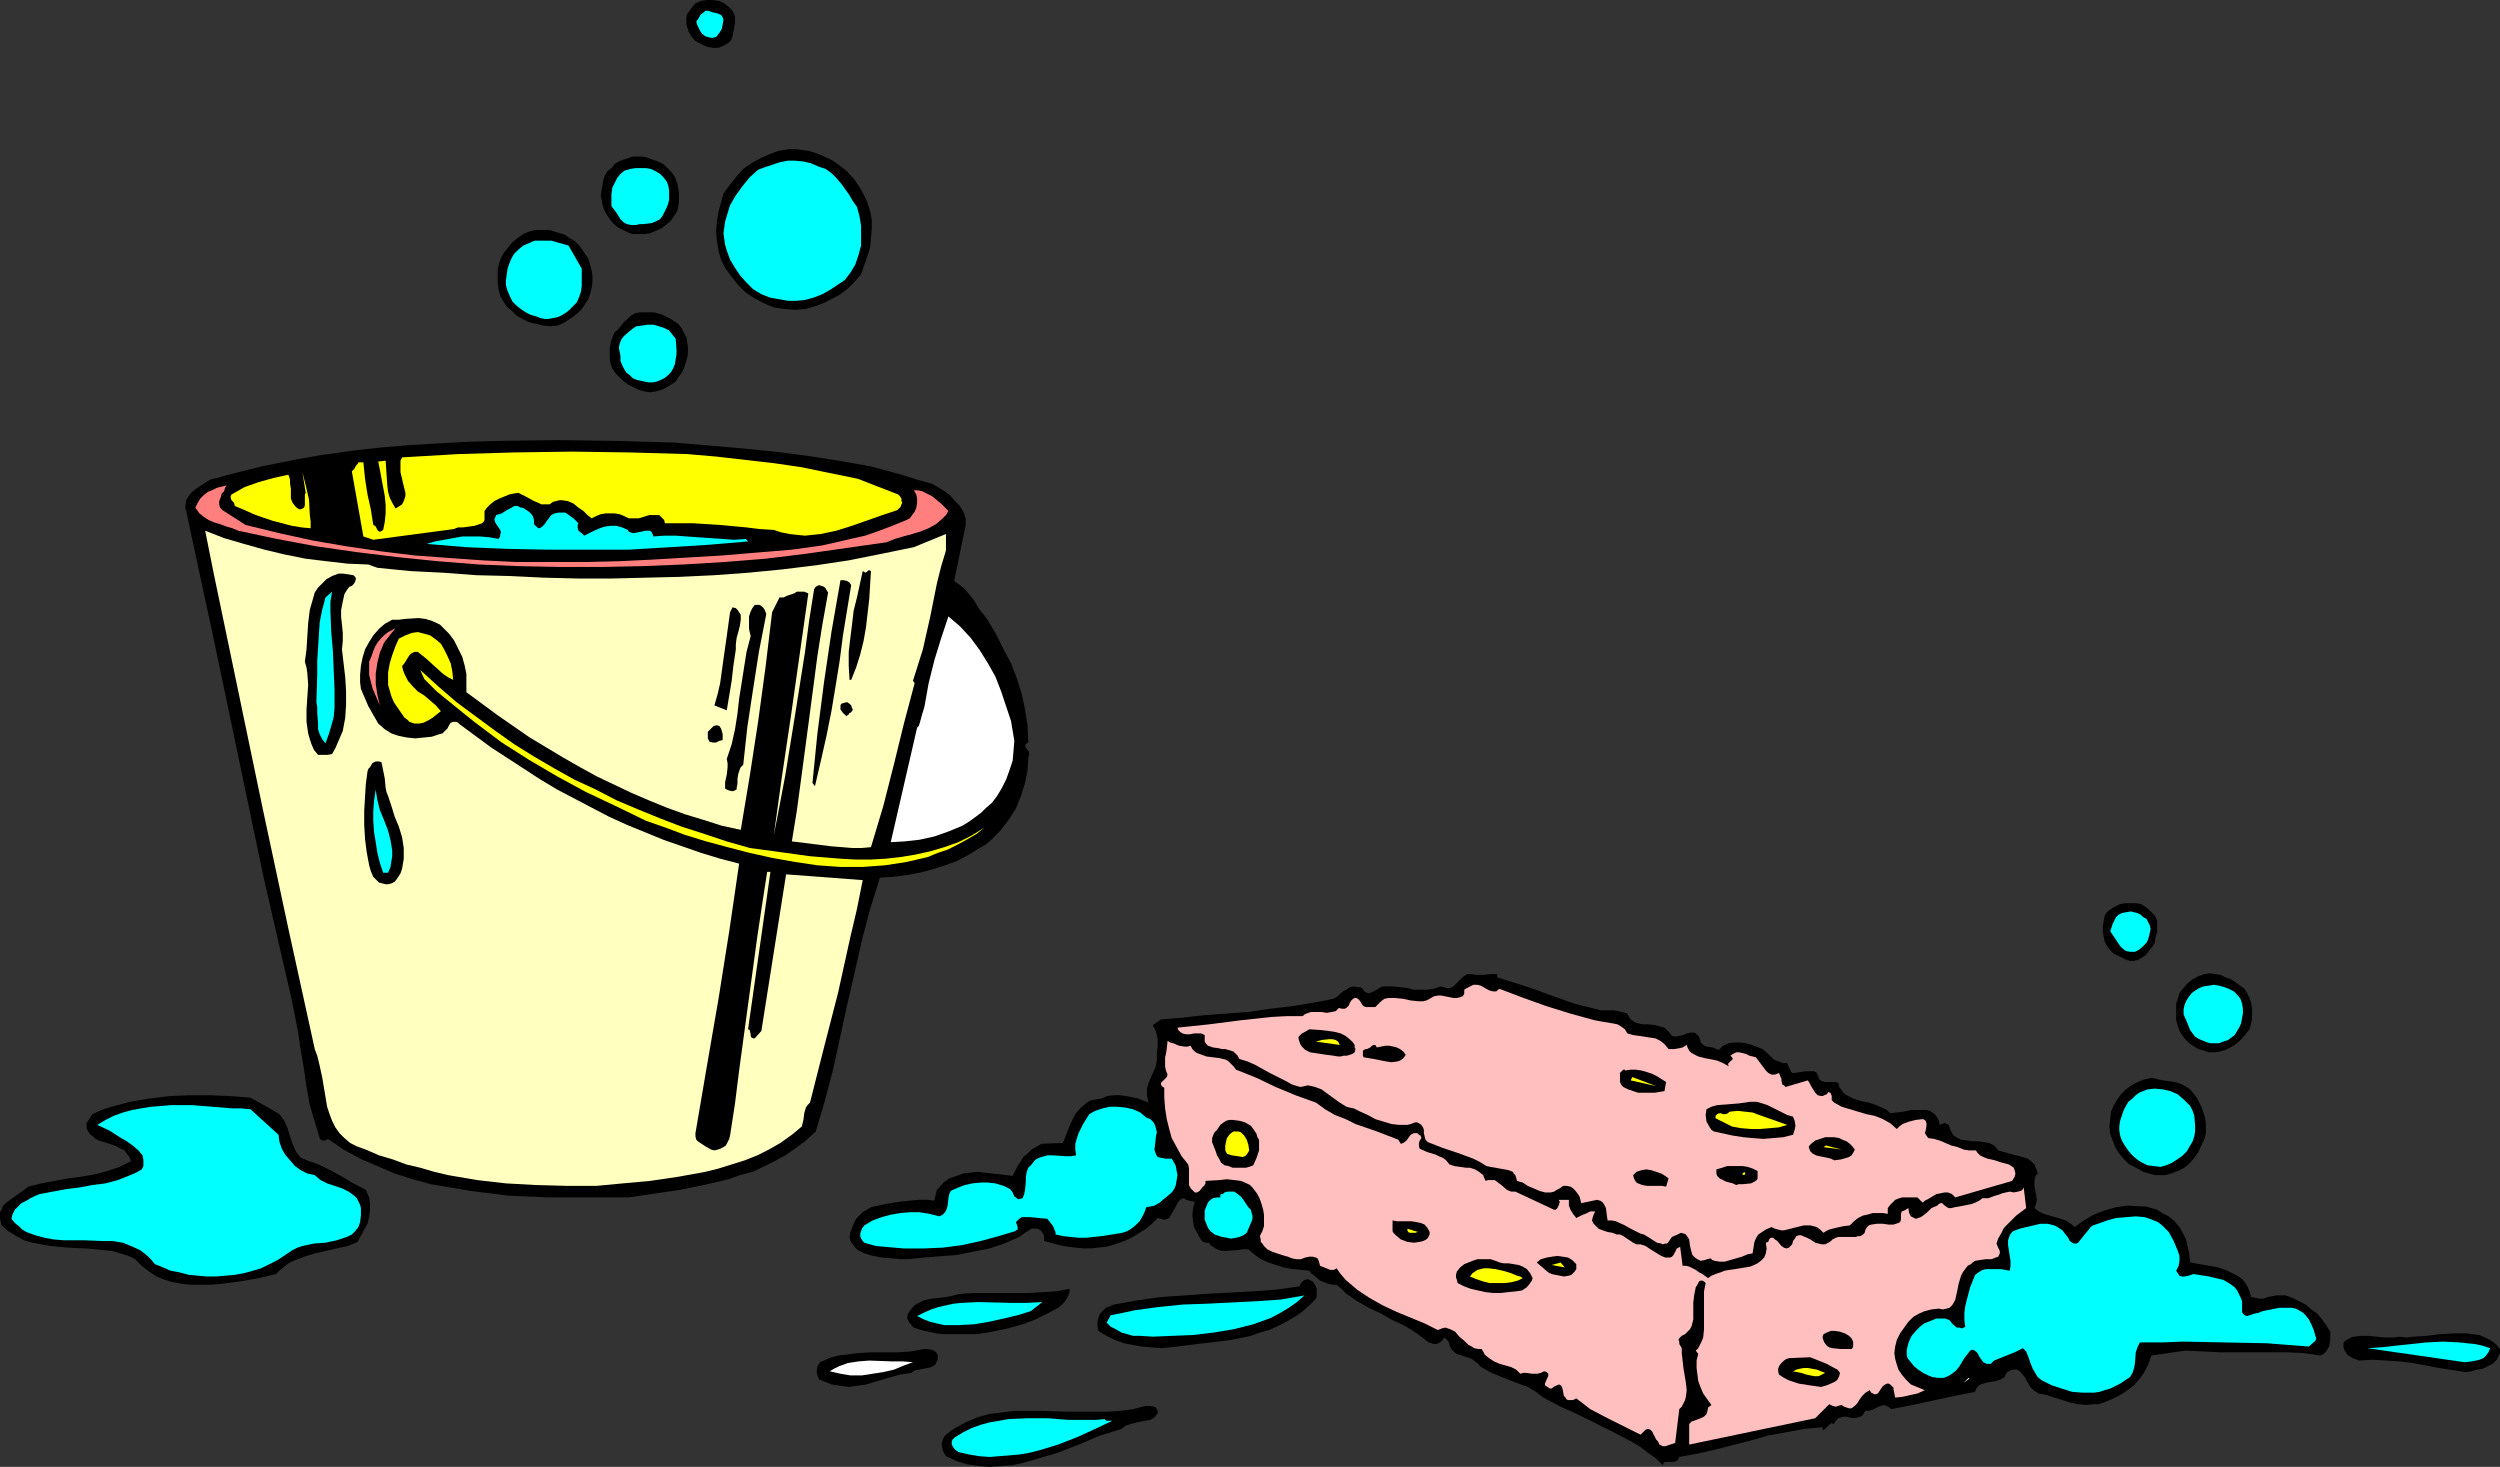 <?xml version="1.0" encoding="UTF-8" standalone="no"?>
<svg
   version="1.0"
   width="129.724mm"
   height="76.115mm"
   id="svg78"
   sodipodi:docname="Bucket &amp; Sponge 2.wmf"
   xmlns:inkscape="http://www.inkscape.org/namespaces/inkscape"
   xmlns:sodipodi="http://sodipodi.sourceforge.net/DTD/sodipodi-0.dtd"
   xmlns="http://www.w3.org/2000/svg"
   xmlns:svg="http://www.w3.org/2000/svg">
  <rect width="100%" height="100%" fill="#333333" stroke="none"/>
  <sodipodi:namedview
     id="namedview78"
     pagecolor="#ffffff"
     bordercolor="#000000"
     borderopacity="0.25"
     inkscape:showpageshadow="2"
     inkscape:pageopacity="0.0"
     inkscape:pagecheckerboard="0"
     inkscape:deskcolor="#d1d1d1"
     inkscape:document-units="mm" />
  <defs
     id="defs1">
    <pattern
       id="WMFhbasepattern"
       patternUnits="userSpaceOnUse"
       width="6"
       height="6"
       x="0"
       y="0" />
  </defs>
  <path
     style="fill:#000000;fill-opacity:1;fill-rule:evenodd;stroke:none"
     d="m 144.147,3.232 v 1.131 l -0.162,1.131 -0.162,0.808 -0.162,0.808 -0.323,0.808 -0.485,0.485 -0.808,0.485 -1.131,0.485 h -1.131 l -0.97,-0.162 -0.808,-0.323 -0.97,-0.485 -0.808,-0.485 -0.646,-0.808 -0.485,-0.808 -0.323,-0.97 -0.162,-0.646 V 4.04 3.394 l 0.162,-0.646 0.808,-1.131 0.808,-0.97 1.131,-0.485 L 138.653,0 h 1.131 l 1.131,0.162 1.131,0.485 0.808,0.646 0.808,0.808 z"
     id="path1" />
  <path
     style="fill:#00ffff;fill-opacity:1;fill-rule:evenodd;stroke:none"
     d="m 141.885,3.879 -0.162,0.97 -0.162,0.808 -0.485,0.808 -0.646,0.808 -0.808,0.162 -0.808,-0.162 -0.485,-0.162 -0.646,-0.485 -0.323,-0.485 -0.323,-0.646 -0.323,-0.646 -0.162,-0.646 0.485,-0.646 0.323,-0.646 0.646,-0.485 0.323,-0.323 h 0.485 l 0.97,0.323 0.808,0.162 0.808,0.323 0.323,0.485 z"
     id="path2" />
  <path
     style="fill:#000000;fill-opacity:1;fill-rule:evenodd;stroke:none"
     d="m 170.003,39.435 0.646,1.939 0.323,1.778 v 1.616 l -0.162,1.939 -0.162,1.778 -0.485,1.616 -0.646,1.778 -0.646,1.939 -1.293,1.455 -1.293,1.293 -1.454,1.131 -1.778,0.97 -1.616,0.808 -1.778,0.646 -1.778,0.485 -1.939,0.162 -2.101,-0.162 -2.101,-0.323 -1.939,-0.808 -1.778,-0.97 -1.778,-1.131 -1.454,-1.455 -1.293,-1.616 -1.293,-1.778 -0.808,-1.616 -0.485,-1.778 -0.323,-1.939 -0.162,-1.778 0.162,-1.939 0.323,-1.939 0.485,-1.778 0.485,-1.778 1.293,-1.778 1.293,-1.616 1.293,-1.455 1.616,-1.131 1.778,-0.97 1.778,-0.808 1.778,-0.646 2.101,-0.323 h 1.293 l 1.131,0.162 1.293,0.162 1.131,0.323 1.293,0.485 2.101,0.97 0.97,0.646 1.939,1.455 1.616,1.778 1.293,1.939 z"
     id="path3" />
  <path
     style="fill:#000000;fill-opacity:1;fill-rule:evenodd;stroke:none"
     d="m 132.189,34.425 0.323,0.646 0.323,0.97 0.162,0.808 0.162,0.97 V 39.596 l -0.162,0.97 -0.162,0.808 -0.646,0.97 -0.646,0.97 -0.97,0.808 -0.808,0.646 -1.131,0.485 -1.131,0.485 -1.131,0.162 h -1.131 -1.131 l -0.97,-0.323 -0.97,-0.485 -0.97,-0.485 -0.97,-0.808 -0.646,-0.808 -0.646,-0.97 -0.485,-0.97 -0.323,-0.97 -0.162,-0.97 -0.162,-0.808 0.162,-0.97 0.162,-0.97 0.162,-0.97 0.323,-0.97 0.485,-0.808 0.808,-0.646 0.646,-0.808 0.808,-0.485 0.808,-0.323 0.97,-0.323 0.97,-0.323 h 0.808 0.97 l 0.97,0.162 0.808,0.323 0.97,0.323 0.808,0.323 0.808,0.485 0.646,0.646 0.646,0.646 z"
     id="path4" />
  <path
     style="fill:#00ffff;fill-opacity:1;fill-rule:evenodd;stroke:none"
     d="m 168.064,40.566 0.485,1.778 0.323,1.939 v 1.939 1.939 l -0.485,1.778 -0.646,1.939 -0.97,1.616 -1.131,1.455 -1.454,0.97 -1.454,0.97 -1.454,0.808 -1.616,0.646 -1.778,0.485 -1.616,0.162 h -1.778 l -1.778,-0.323 -0.97,-0.162 -0.808,-0.162 -0.808,-0.323 -0.808,-0.323 -1.616,-0.97 -1.293,-1.293 -1.293,-1.455 -0.97,-1.455 -0.97,-1.616 -0.646,-1.778 -0.323,-1.131 -0.162,-1.131 -0.162,-1.131 0.162,-1.131 0.162,-1.131 0.323,-1.131 0.646,-2.101 1.131,-1.939 1.293,-1.778 1.454,-1.778 1.616,-1.455 1.293,-0.485 1.454,-0.485 1.454,-0.485 1.616,-0.323 h 1.454 l 1.616,0.162 1.454,0.323 1.454,0.646 1.454,0.485 1.131,0.808 0.97,0.97 0.97,1.131 0.808,1.131 0.808,1.131 0.646,1.131 z"
     id="path5" />
  <path
     style="fill:#00ffff;fill-opacity:1;fill-rule:evenodd;stroke:none"
     d="m 130.734,35.556 0.323,0.808 0.162,0.97 v 0.808 0.97 l -0.162,0.808 -0.323,0.808 -0.808,1.616 -0.485,0.646 -0.646,0.323 -0.646,0.323 -0.646,0.162 -1.454,0.162 h -0.646 l -0.646,0.162 h -0.97 l -0.808,-0.162 -0.646,-0.323 -0.646,-0.646 -0.808,-1.293 -0.97,-1.293 v -1.131 -1.131 l 0.162,-1.293 0.485,-0.97 0.485,-0.97 0.646,-0.808 0.808,-0.646 1.131,-0.323 0.97,-0.162 h 1.131 0.97 l 0.97,0.162 0.97,0.485 0.808,0.485 0.646,0.646 z"
     id="path6" />
  <path
     style="fill:#000000;fill-opacity:1;fill-rule:evenodd;stroke:none"
     d="m 114.089,48.809 0.646,0.97 0.646,0.97 0.323,1.131 0.323,1.131 0.162,1.131 v 1.131 l -0.162,1.293 -0.323,1.131 -0.323,0.97 -0.646,0.97 -0.646,0.97 -0.808,0.808 -0.808,0.646 -0.97,0.646 -0.97,0.646 -1.131,0.485 -1.454,0.162 -1.454,-0.162 -1.293,-0.323 -1.454,-0.323 -1.293,-0.646 -1.131,-0.646 -0.97,-0.97 -0.97,-0.808 -0.646,-0.97 -0.646,-1.131 -0.323,-1.293 -0.162,-1.293 v -1.293 -1.293 l 0.323,-1.293 0.323,-0.97 0.646,-1.131 0.808,-0.97 0.808,-0.97 0.97,-0.808 1.131,-0.808 1.131,-0.485 1.293,-0.323 h 1.293 1.293 l 1.131,0.323 0.97,0.323 1.131,0.323 0.808,0.646 0.97,0.485 0.808,0.808 z"
     id="path7" />
  <path
     style="fill:#00ffff;fill-opacity:1;fill-rule:evenodd;stroke:none"
     d="m 114.089,52.687 v 2.263 1.131 l -0.162,1.131 -0.323,0.97 -0.485,1.131 -0.808,0.808 -0.808,0.808 -0.646,0.485 -0.808,0.485 -0.808,0.323 -0.808,0.162 -0.808,0.162 h -0.808 l -0.808,-0.162 -0.808,-0.323 -1.131,-0.323 -0.97,-0.485 -0.97,-0.646 -0.808,-0.646 -0.808,-0.808 -0.485,-0.97 -0.485,-1.131 -0.323,-1.131 v -0.97 l 0.162,-1.131 0.162,-1.131 0.323,-0.97 0.485,-1.131 0.485,-0.808 0.808,-0.808 0.97,-0.808 1.131,-0.485 1.131,-0.485 h 1.131 0.97 1.131 l 1.131,0.323 2.262,0.646 z"
     id="path8" />
  <path
     style="fill:#000000;fill-opacity:1;fill-rule:evenodd;stroke:none"
     d="m 132.997,63.516 0.646,0.808 0.485,0.97 0.485,0.808 0.162,0.97 0.162,1.131 v 0.97 l -0.162,0.97 -0.323,1.131 -0.323,0.97 -0.485,0.97 -0.646,0.808 -0.485,0.808 -0.97,0.646 -0.808,0.485 -0.97,0.485 -1.131,0.323 -1.131,0.162 -1.131,-0.162 -1.131,-0.323 -0.97,-0.485 -0.97,-0.485 -0.97,-0.646 -1.616,-1.616 -0.646,-0.97 -0.323,-0.97 -0.162,-0.97 v -0.97 -0.97 l 0.162,-1.131 0.323,-0.97 0.485,-1.131 0.646,-0.485 1.131,-1.455 1.454,-1.293 0.808,-0.485 0.97,-0.162 h 1.131 0.808 0.808 l 1.616,0.485 1.616,0.808 z"
     id="path9" />
  <path
     style="fill:#00ffff;fill-opacity:1;fill-rule:evenodd;stroke:none"
     d="m 132.512,66.425 0.162,2.101 v 0.97 l -0.162,0.97 -0.162,0.97 -0.323,0.808 -0.485,0.808 -0.646,0.646 -0.646,0.485 -0.646,0.323 -0.808,0.323 -0.808,0.162 h -0.808 l -0.808,-0.162 -1.454,-0.323 -0.808,-0.323 -0.646,-0.646 -0.646,-0.485 -0.485,-0.808 -0.323,-0.646 -0.323,-0.808 v -0.97 l -0.162,-0.808 -0.162,-0.808 0.162,-0.808 0.323,-0.808 0.485,-0.646 1.293,-1.131 0.646,-0.485 0.485,-0.323 1.131,-0.162 1.131,-0.162 h 1.131 l 1.131,0.323 0.97,0.323 0.97,0.485 0.646,0.808 z"
     id="path10" />
  <path
     style="fill:#000000;fill-opacity:1;fill-rule:evenodd;stroke:none"
     d="m 182.769,94.87 1.131,0.646 1.293,0.808 1.131,0.808 0.97,1.131 0.97,0.97 0.646,1.131 0.485,1.293 v 1.293 l -2.262,10.99 1.131,0.808 0.97,0.808 0.808,0.97 0.808,0.97 1.293,2.101 0.808,0.97 0.808,1.131 1.616,2.748 1.454,2.909 1.454,2.748 1.131,2.909 0.97,3.071 0.646,3.071 0.485,3.071 0.162,3.394 -0.485,0.323 -0.162,0.323 0.162,0.323 0.162,0.323 0.323,0.323 0.162,0.323 v 0.485 l -0.162,0.485 -0.162,2.586 -0.485,2.424 -0.808,2.586 -0.97,2.424 -1.454,2.263 -1.616,2.101 -1.939,1.939 -0.97,0.808 -1.131,0.646 -2.101,1.293 -2.424,1.293 -2.262,0.808 -2.586,0.808 -2.424,0.646 -2.586,0.485 -2.586,0.323 -2.586,0.162 -1.939,6.141 -1.616,6.141 -1.454,6.465 -1.454,6.303 -2.747,12.606 -1.616,6.141 -1.778,5.98 -1.939,1.778 -1.939,1.455 -2.101,1.455 -2.101,1.131 -2.262,1.131 -2.101,0.97 -2.424,0.646 -2.262,0.808 -4.848,1.131 -4.848,0.97 -9.858,1.455 h -7.757 -7.918 l -3.878,-0.162 -3.878,-0.162 -3.878,-0.485 -3.878,-0.485 -3.717,-0.646 -3.878,-0.646 -3.555,-0.97 -3.555,-1.131 -3.394,-1.455 -3.394,-1.455 -3.232,-1.778 -3.07,-2.101 -0.485,0.323 h -0.485 l -0.485,-0.162 -0.162,-0.323 -0.97,-3.232 -0.97,-3.232 -0.646,-3.556 -0.485,-3.394 -0.323,-1.939 -0.323,-1.778 -0.485,-3.394 -0.646,-3.394 -0.646,-3.232 -2.747,-11.96 -2.747,-11.96 -5.01,-23.919 -5.01,-23.919 -2.586,-11.96 -2.586,-12.121 -0.162,-0.485 v -0.485 l 0.162,-1.131 0.485,-0.808 0.646,-0.808 0.808,-0.646 0.97,-0.646 1.778,-1.131 5.494,-1.455 5.333,-1.293 5.656,-1.131 5.494,-0.97 5.818,-0.808 5.656,-0.646 5.818,-0.485 5.656,-0.323 5.818,-0.323 5.818,-0.162 11.635,-0.162 11.474,0.162 11.312,0.323 13.251,1.131 6.464,0.646 6.302,0.808 6.302,0.97 6.302,1.131 5.979,1.616 3.07,0.97 z"
     id="path11" />
  <path
     style="fill:#ffff00;fill-opacity:1;fill-rule:evenodd;stroke:none"
     d="m 176.144,96.971 0.323,0.323 0.323,0.485 v 0.485 l 0.162,0.323 -0.162,0.323 -0.162,0.485 -0.323,0.323 -0.323,0.323 -2.909,0.97 -5.979,2.101 -3.07,0.97 -3.07,0.646 -1.616,0.162 -1.454,0.162 -1.616,-0.162 -1.454,-0.162 -1.616,-0.323 -1.454,-0.485 -2.747,-0.162 -2.586,-0.323 -5.171,-0.485 -5.171,-0.323 h -2.747 -2.909 l -0.162,-0.646 -0.323,-0.323 -0.323,-0.323 -0.323,-0.323 h -0.97 -0.97 l -2.101,0.646 h -1.131 -0.808 l -0.97,-0.485 -0.808,-0.323 -0.97,-0.162 h -0.808 -0.97 l -0.97,0.162 -0.808,0.323 -0.97,0.485 -0.808,-0.646 -0.808,-0.808 -0.97,-0.646 -0.97,-0.808 -1.131,-0.485 -1.131,-0.162 h -0.485 l -0.646,0.162 -0.646,0.162 -0.646,0.485 h -0.808 -0.808 l -0.646,-0.323 -0.808,-0.323 -1.454,-0.808 -1.616,-0.808 -0.97,0.162 -0.808,0.162 -1.939,0.808 -0.97,0.485 -0.808,0.646 -0.646,0.646 -0.485,0.646 v 0.808 0.485 0.485 l -0.162,0.323 -0.323,0.323 -0.485,0.162 -0.97,0.323 -1.131,0.162 -1.131,0.162 h -0.97 l -0.485,0.162 -0.323,0.162 -15.837,2.101 -1.939,-0.646 -2.262,-12.768 0.162,-0.162 0.323,-0.323 0.323,-0.646 0.323,-0.323 0.162,-0.323 h 0.485 0.485 l 0.323,3.232 0.485,3.071 0.646,2.909 0.485,3.071 0.323,0.162 0.162,0.162 0.162,0.323 0.162,0.323 0.162,0.162 0.162,0.162 h 0.323 l 0.485,-0.323 0.323,-1.616 0.162,-1.616 v -1.616 l -0.162,-1.778 -0.646,-3.394 -0.323,-1.778 -0.323,-1.616 1.454,-0.162 0.162,2.424 0.162,2.424 0.162,1.293 0.323,1.131 0.485,0.97 0.646,1.131 0.808,-0.485 0.485,-0.323 0.323,-0.646 0.162,-0.485 0.162,-0.485 v -0.646 l -0.323,-1.293 -0.646,-2.748 v -1.455 -0.808 l 0.323,-0.646 10.989,-0.646 10.989,-0.323 11.312,-0.162 11.312,0.162 5.656,0.162 5.656,0.162 5.656,0.485 5.656,0.646 5.656,0.646 5.494,0.808 5.494,1.131 5.494,1.131 z"
     id="path12" />
  <path
     style="fill:#ffff00;fill-opacity:1;fill-rule:evenodd;stroke:none"
     d="m 60.923,103.597 -1.778,-0.162 -1.939,-0.323 -3.717,-0.97 -1.939,-0.646 -1.778,-0.646 -1.778,-0.808 -1.939,-0.808 -0.162,-0.646 -0.485,-0.485 -0.162,-0.485 v -0.323 l 0.162,-0.323 2.586,-1.455 2.747,-0.97 2.909,-0.808 2.909,-0.646 0.323,0.97 v 0.808 l 0.162,0.97 v 0.97 0.97 l 0.323,0.808 0.485,0.646 0.323,0.323 0.485,0.323 h 0.323 l 0.323,-0.162 0.323,-0.162 0.162,-0.485 v -0.485 -0.646 -0.97 l 0.162,-0.323 -0.646,-4.04 0.323,1.293 0.323,1.293 0.646,2.748 0.162,3.071 0.162,1.293 z"
     id="path13" />
  <path
     style="fill:#ff7f7f;fill-opacity:1;fill-rule:evenodd;stroke:none"
     d="m 43.632,100.042 4.525,2.909 6.626,1.616 6.626,1.455 6.626,1.131 6.626,0.97 6.626,0.808 6.626,0.485 6.787,0.485 6.626,0.323 h 6.626 6.787 l 6.787,-0.162 6.626,-0.323 13.574,-0.808 13.574,-1.131 5.818,-0.808 2.909,-0.646 2.747,-0.646 2.909,-0.646 2.747,-0.97 2.586,-0.97 2.747,-1.131 0.646,-0.323 0.485,-0.646 0.485,-0.646 0.323,-0.808 0.162,-0.97 v -0.808 l -0.162,-0.808 -0.485,-0.808 h 0.808 l 0.808,0.162 0.97,0.485 0.97,0.485 1.778,1.455 0.808,0.808 0.646,0.646 -0.485,0.808 -0.646,0.646 -1.293,1.131 -1.454,0.808 -1.616,0.646 -1.616,0.485 -1.778,0.485 -1.616,0.485 -1.616,0.646 -7.918,1.131 -7.918,1.131 -7.918,0.97 -8.08,0.646 -8.08,0.485 -7.918,0.323 -8.08,0.162 h -8.08 l -8.08,-0.162 -7.918,-0.323 -8.08,-0.646 -7.918,-0.808 -7.918,-0.97 -7.918,-1.131 -7.757,-1.455 -7.595,-1.616 -1.131,-0.485 -1.131,-0.323 -1.293,-0.485 -1.131,-0.323 -1.131,-0.485 -0.97,-0.646 -0.808,-0.646 -0.808,-1.131 0.485,-0.97 0.485,-0.808 0.646,-0.646 0.808,-0.646 0.808,-0.323 0.97,-0.485 1.939,-0.485 -0.323,0.485 -0.162,0.646 -0.485,0.485 -0.162,0.646 -0.323,0.808 v 0.646 l 0.162,0.646 z"
     id="path14" />
  <path
     style="fill:#00ffff;fill-opacity:1;fill-rule:evenodd;stroke:none"
     d="m 104.717,102.789 0.323,0.323 0.323,0.323 0.323,0.162 h 0.162 l 0.485,-0.323 0.485,-0.485 0.323,-0.485 0.485,-0.646 0.485,-0.646 0.646,-0.323 0.808,-0.162 h 0.646 0.646 l 0.485,0.323 1.131,0.808 0.97,0.97 -0.162,0.323 v 0.485 l 0.162,0.646 0.646,0.485 0.485,0.485 1.939,-0.97 1.131,-0.485 0.97,-0.323 1.131,-0.162 h 1.131 l 1.131,0.323 1.131,0.485 0.162,0.323 0.323,0.162 0.646,0.162 0.808,-0.162 0.808,-0.162 0.646,-0.162 h 0.646 0.323 l 0.323,0.323 0.162,0.323 0.162,0.485 2.101,-0.162 h 2.262 l 4.525,0.323 4.686,0.323 2.262,0.162 2.262,-0.162 0.485,0.485 v 0 l -7.595,0.646 -7.757,0.485 -8.08,0.485 h -7.918 -8.08 l -7.918,-0.162 -7.918,-0.323 -7.757,-0.646 1.616,-0.485 1.778,-0.323 1.778,-0.323 1.778,-0.323 h 1.778 1.778 l 1.778,0.162 1.778,0.323 0.323,-0.485 v -0.323 l 0.162,-0.485 -0.162,-0.485 -0.323,-0.485 -0.323,-0.485 -0.323,-0.485 -0.162,-0.646 0.162,-0.323 0.162,-0.485 1.131,-0.323 0.97,-0.646 0.97,-0.485 0.485,-0.323 h 0.646 l 0.646,0.323 h 0.323 l 0.323,0.162 0.97,0.646 0.485,0.485 0.323,0.485 0.162,0.646 z"
     id="path15" />
  <path
     style="fill:#ffffbf;fill-opacity:1;fill-rule:evenodd;stroke:none"
     d="m 72.235,110.708 1.778,0.646 6.464,0.646 6.464,0.323 6.464,0.485 6.626,0.162 6.626,0.323 6.626,0.162 h 6.787 l 6.626,-0.162 6.626,-0.162 6.787,-0.323 6.626,-0.485 6.626,-0.646 6.626,-0.808 6.464,-0.97 6.464,-1.293 6.302,-1.293 6.302,-2.586 v 3.232 l -0.97,3.232 -0.808,3.232 -1.293,6.465 -1.454,6.465 -0.97,3.071 -0.97,3.071 0.323,0.485 -2.101,7.919 -1.939,7.919 -2.101,8.243 -2.424,8.081 -1.778,0.162 h -1.939 l -1.939,-0.162 -2.101,-0.162 -3.878,-0.485 -3.878,-0.485 0.97,-5.98 0.808,-5.98 1.616,-12.121 1.616,-12.283 0.97,-6.141 1.131,-6.303 -0.323,-0.485 -0.162,-0.323 -0.323,-0.323 -0.485,-0.162 -0.485,-0.162 -0.323,0.162 -0.323,0.162 -0.323,0.485 -0.97,6.141 -0.808,6.141 -1.939,12.283 -1.939,11.96 -1.131,5.98 -1.131,5.818 1.616,-11.636 1.778,-11.96 3.394,-23.919 -0.808,-0.323 h -0.646 -0.808 l -0.485,0.323 -1.454,0.485 -0.646,0.323 h -0.808 v 0 l -1.454,2.909 -1.293,10.828 -1.454,10.667 -1.616,10.505 -1.778,10.667 -3.717,-0.808 -3.555,-1.131 -3.717,-1.131 -3.555,-1.293 -3.555,-1.455 -3.394,-1.455 -3.394,-1.616 -3.394,-1.616 -3.232,-1.778 -3.394,-1.939 -6.464,-3.879 -6.302,-4.364 -6.141,-4.525 v -1.778 -1.778 l -0.323,-1.616 -0.485,-1.778 -0.808,-1.616 -0.808,-1.616 -0.97,-1.293 -1.293,-1.293 -0.485,-0.485 -0.646,-0.323 -1.131,-0.485 -1.131,-0.323 -1.293,-0.162 -2.586,0.162 -1.293,0.162 h -1.293 l -1.454,0.808 -1.131,0.97 -1.131,1.293 -0.808,1.293 -0.808,1.455 -0.485,1.616 -0.323,1.616 -0.162,1.778 v 1.455 l 0.162,1.293 0.485,1.131 0.485,1.131 0.485,1.131 0.646,1.131 1.293,2.263 1.293,1.131 1.293,0.808 1.454,0.485 1.616,0.323 1.616,0.162 1.616,-0.162 1.616,-0.162 1.454,-0.485 0.646,-0.162 0.485,-0.485 0.485,-0.485 0.323,-0.646 0.323,-0.485 0.485,-0.162 h 0.323 0.323 l 0.323,0.162 0.323,0.323 6.141,4.525 3.232,2.101 3.232,2.101 3.232,2.101 3.232,1.939 3.394,1.778 3.394,1.778 3.394,1.778 3.555,1.616 3.555,1.455 3.555,1.455 3.717,1.293 3.717,1.293 3.717,1.131 3.717,0.97 -1.939,13.253 -2.101,13.253 -2.262,13.091 -2.262,13.253 v 0.646 l 0.162,0.646 0.323,0.323 0.485,0.323 0.97,0.646 1.131,0.646 0.646,0.162 0.646,-0.162 0.485,-0.162 0.646,-0.323 0.485,-0.323 0.323,-0.646 0.323,-0.646 0.162,-0.646 0.97,-6.303 0.808,-6.465 1.778,-13.091 1.778,-13.091 0.97,-6.465 0.97,-6.303 h 0.646 l -4.363,30.707 v 0.162 l 0.323,0.162 v 0.162 l 0.162,0.646 v 0.323 l 0.162,0.323 0.323,0.162 h 0.323 l 1.293,-1.455 4.848,-30.707 15.029,1.131 -1.131,5.657 -1.293,5.495 -2.424,10.99 -2.747,10.667 -2.747,10.828 -0.485,0.485 -0.323,0.485 -0.323,1.131 -0.162,1.293 -0.323,1.293 -1.939,1.616 -2.262,1.616 -2.262,1.293 -2.262,1.131 -2.424,0.97 -2.586,0.808 -2.586,0.808 -2.586,0.646 -5.333,0.97 -5.494,0.808 -5.333,0.485 -5.171,0.485 h -5.979 l -5.979,-0.162 -5.818,-0.323 -5.656,-0.646 -5.656,-0.97 -2.747,-0.646 -2.747,-0.808 -2.747,-0.646 -2.586,-0.97 -2.747,-0.808 -2.586,-1.131 -1.778,-0.646 -1.293,-0.646 -1.131,-0.97 -0.97,-0.97 -0.808,-1.131 -0.646,-1.293 -0.485,-1.293 -0.485,-1.455 -0.485,-2.909 -0.485,-2.909 -0.646,-2.909 -0.323,-1.293 -0.485,-1.293 -5.171,-23.596 -5.01,-23.435 -9.696,-46.546 -1.616,-8.081 3.717,1.455 3.878,1.131 4.04,1.131 4.04,0.97 4.04,0.808 4.04,0.485 4.202,0.485 z"
     id="path16" />
  <path
     style="fill:#000000;fill-opacity:1;fill-rule:evenodd;stroke:none"
     d="m 170.811,112.001 -0.162,2.586 -0.162,2.748 -0.646,5.657 -0.485,2.748 -0.646,2.586 -0.808,2.586 -0.97,2.424 h -0.323 l -0.162,-2.748 v -2.748 l 0.323,-2.748 0.323,-2.586 0.323,-2.748 0.646,-2.586 1.131,-5.172 0.323,0.162 0.162,0.162 0.323,-0.162 0.323,-0.323 h 0.162 z"
     id="path17" />
  <path
     style="fill:#000000;fill-opacity:1;fill-rule:evenodd;stroke:none"
     d="m 69.811,113.456 -0.162,0.646 -0.323,0.485 -0.323,0.323 -0.485,0.162 -0.485,0.646 -0.485,0.808 -0.323,1.455 -0.323,1.616 v 1.455 l 0.162,1.455 0.162,1.616 v 1.616 l -0.162,1.616 0.646,5.495 0.162,2.748 v 2.586 l -0.162,2.586 -0.485,2.586 -0.485,1.131 -0.485,1.131 -0.485,1.131 -0.646,1.131 -0.808,0.162 h -0.485 -0.808 -0.646 l -0.808,-0.97 -0.485,-1.131 -0.323,-0.97 -0.323,-1.131 -0.162,-1.131 -0.162,-1.131 v -2.424 l 0.162,-2.424 0.162,-2.424 -0.162,-2.263 -0.162,-1.131 -0.323,-1.131 0.323,-2.424 0.162,-2.586 0.162,-2.586 0.323,-2.586 0.323,-1.131 0.323,-1.131 0.323,-1.131 0.646,-0.97 0.808,-0.808 0.808,-0.808 1.131,-0.646 1.293,-0.485 h 0.808 l 1.131,0.162 0.97,0.162 0.323,0.323 z"
     id="path18" />
  <path
     style="fill:#000000;fill-opacity:1;fill-rule:evenodd;stroke:none"
     d="m 166.933,114.749 -1.616,9.859 -0.646,5.01 -0.808,5.01 -0.808,4.849 -0.97,4.849 -1.131,5.01 -1.131,4.849 -0.485,-0.646 0.97,-9.697 1.293,-10.02 1.454,-9.859 1.778,-10.182 h 0.646 l 0.646,0.162 0.485,0.323 z"
     id="path19" />
  <path
     style="fill:#00ffff;fill-opacity:1;fill-rule:evenodd;stroke:none"
     d="m 63.832,145.779 -0.646,-0.808 -0.485,-0.97 -0.323,-0.97 v -1.131 l -0.162,-2.101 v -1.131 l -0.162,-0.97 0.162,-5.495 v -2.586 l 0.323,-5.172 0.162,-2.424 0.485,-2.424 0.646,-2.424 v 0 l 1.293,-1.131 -0.323,1.939 v 1.939 l 0.162,4.04 0.323,3.717 0.162,3.879 0.162,3.717 v 1.778 1.778 l -0.162,1.778 -0.485,1.778 -0.485,1.616 z"
     id="path20" />
  <path
     style="fill:#000000;fill-opacity:1;fill-rule:evenodd;stroke:none"
     d="m 150.288,120.405 -1.454,7.434 -1.131,7.273 -1.131,7.434 -0.808,7.434 -0.485,0.485 -0.162,0.323 -0.323,0.97 -0.162,0.97 v 0.97 l -0.162,0.808 V 154.83 l -0.323,0.162 -0.323,0.162 h -0.323 l -0.646,-0.162 -0.646,-0.323 v -0.646 -0.646 l 0.323,-1.455 0.162,-1.455 v -0.808 l -0.162,-0.808 0.97,-2.909 0.646,-2.909 0.485,-3.071 0.323,-2.909 0.97,-6.141 0.485,-3.071 0.808,-3.071 -0.323,-1.455 v -0.97 -0.808 -0.646 l 0.323,-0.97 0.323,-0.646 0.485,-0.646 h 0.485 0.485 l 0.646,0.485 0.323,0.485 z"
     id="path21" />
  <path
     style="fill:#000000;fill-opacity:1;fill-rule:evenodd;stroke:none"
     d="m 144.309,127.355 -0.485,3.232 -0.323,2.909 -0.485,2.909 -0.485,2.909 v 0 l -2.424,-0.97 0.646,-2.263 0.485,-2.101 0.646,-4.687 0.646,-4.525 0.646,-4.687 0.485,-0.97 0.646,0.162 0.323,0.323 0.323,0.485 0.323,0.485 v 0.485 0.485 l -0.162,1.131 -0.323,1.293 -0.323,1.131 -0.162,1.293 z"
     id="path22" />
  <path
     style="fill:#ffffff;fill-opacity:1;fill-rule:evenodd;stroke:none"
     d="m 198.283,141.416 0.323,1.939 0.323,1.939 -0.162,1.939 -0.162,1.939 -0.646,1.939 -0.646,1.778 -0.808,1.616 -0.97,1.616 -0.97,1.293 -1.131,0.97 -0.97,0.97 -1.293,0.97 -1.131,0.808 -1.293,0.808 -2.747,1.131 -2.747,0.97 -2.909,0.646 -2.909,0.323 -2.747,0.162 5.171,-22.465 0.323,-0.323 0.162,-0.485 0.323,-1.131 0.162,-0.646 0.162,-0.485 0.323,-1.131 0.808,-4.525 1.131,-4.525 1.293,-4.202 1.454,-4.364 2.262,1.939 2.101,2.263 1.778,2.424 1.616,2.586 1.454,2.586 1.131,2.909 0.97,2.909 z"
     id="path23" />
  <path
     style="fill:#ff7f7f;fill-opacity:1;fill-rule:evenodd;stroke:none"
     d="m 74.498,138.345 -0.485,-1.131 -0.485,-1.131 -0.485,-1.131 -0.323,-1.293 -0.323,-1.293 v -1.293 -1.293 l 0.485,-1.131 0.323,-0.97 0.323,-0.808 0.485,-0.808 0.646,-0.808 0.646,-0.646 0.808,-0.646 0.646,-0.323 0.808,-0.485 -1.131,1.455 -1.131,1.455 -0.808,1.939 -0.485,1.939 -0.323,2.101 v 2.101 l 0.323,2.101 z"
     id="path24" />
  <path
     style="fill:#ffff00;fill-opacity:1;fill-rule:evenodd;stroke:none"
     d="m 87.102,127.355 0.646,1.293 0.646,1.455 0.323,1.616 0.162,1.616 -0.97,-0.485 -0.97,-0.646 -1.616,-1.455 -1.778,-1.616 -1.616,-1.293 h -0.646 l -0.646,0.323 -0.323,0.323 -0.323,0.485 -0.485,0.808 -0.323,0.485 -0.323,0.323 0.162,0.808 0.323,0.808 0.646,1.293 0.97,1.131 0.97,0.97 1.293,0.808 1.131,0.97 1.131,0.97 0.97,1.131 -0.808,0.646 -0.808,0.646 -0.808,0.485 -0.97,0.485 -0.808,0.162 h -0.97 l -0.97,-0.323 -0.485,-0.485 -0.485,-0.323 -1.454,-2.101 -0.646,-0.97 -0.485,-1.131 -0.323,-1.131 -0.323,-1.131 v -1.131 -1.293 l 0.323,-1.778 0.485,-1.616 0.646,-1.778 0.646,-1.455 1.293,-0.646 1.293,-0.485 1.131,-0.162 1.293,0.323 1.131,0.323 1.131,0.808 0.97,0.808 z"
     id="path25" />
  <path
     style="fill:#ffff00;fill-opacity:1;fill-rule:evenodd;stroke:none"
     d="m 147.056,166.305 5.979,0.808 5.818,0.808 5.979,0.485 2.909,0.162 h 3.07 l 2.909,-0.162 2.909,-0.323 2.909,-0.485 2.909,-0.646 2.747,-0.808 2.747,-0.97 2.586,-1.293 2.586,-1.616 -1.616,1.293 -1.939,1.131 -1.778,0.97 -1.939,0.97 -1.939,0.646 -1.939,0.808 -2.101,0.485 -2.101,0.485 -2.101,0.323 -2.101,0.323 -4.363,0.323 h -4.363 l -4.525,-0.323 -4.363,-0.646 -4.525,-0.808 -4.363,-0.97 -4.363,-1.131 -4.202,-1.131 -4.202,-1.293 -3.878,-1.455 -3.717,-1.293 -5.979,-2.909 -5.818,-2.748 -5.656,-3.071 -5.494,-3.232 -5.333,-3.394 -5.171,-3.879 -2.424,-1.939 -2.586,-2.101 -2.586,-2.101 -2.424,-2.424 -0.808,-1.778 3.555,3.232 3.555,3.071 3.717,2.748 3.717,2.748 3.878,2.748 3.878,2.424 3.878,2.263 4.04,2.263 4.202,1.939 4.04,2.101 4.202,1.778 4.363,1.778 4.202,1.616 4.525,1.455 4.363,1.455 z"
     id="path26" />
  <path
     style="fill:#000000;fill-opacity:1;fill-rule:evenodd;stroke:none"
     d="m 167.094,138.83 0.162,0.323 -0.162,0.323 -0.323,0.323 h -0.162 l -0.162,0.323 -0.485,0.323 -0.323,-0.323 -0.323,-0.323 -0.485,-0.646 v -0.323 -0.485 l 0.162,-0.323 0.485,-0.162 0.646,-0.162 0.485,0.323 0.323,0.323 z"
     id="path27" />
  <path
     style="fill:#000000;fill-opacity:1;fill-rule:evenodd;stroke:none"
     d="m 141.723,145.133 -0.646,0.162 -0.646,0.323 h -0.646 l -0.646,-0.162 -0.323,-0.646 v -0.646 -0.323 -0.323 l 0.323,-0.323 0.323,-0.323 0.323,-0.323 0.162,-0.162 0.646,-0.162 0.485,0.162 0.323,0.485 0.162,0.485 0.162,0.646 v 0.485 z"
     id="path28" />
  <path
     style="fill:#000000;fill-opacity:1;fill-rule:evenodd;stroke:none"
     d="m 76.114,156.123 0.646,1.939 0.646,2.101 0.808,1.939 0.646,2.101 0.323,2.101 v 2.101 l -0.162,0.97 -0.162,0.97 -0.323,0.97 -0.646,0.97 -0.485,0.646 -0.646,0.323 -0.646,0.162 h -0.485 l -0.646,-0.162 -0.646,-0.162 -0.485,-0.485 -0.646,-0.646 -0.485,-1.131 -0.323,-1.131 -0.485,-2.586 -0.323,-2.586 -0.162,-2.748 v -2.748 l 0.162,-2.748 0.162,-2.586 0.323,-2.424 0.162,-0.485 0.323,-0.323 0.485,-0.808 0.323,-0.162 0.323,-0.162 h 0.646 l 0.485,0.162 0.323,1.616 0.323,1.616 0.162,1.778 0.162,0.808 z"
     id="path29" />
  <path
     style="fill:#00ffff;fill-opacity:1;fill-rule:evenodd;stroke:none"
     d="m 76.114,171.153 h -0.97 l -0.646,-1.939 -0.485,-1.939 -0.323,-2.101 -0.323,-1.939 -0.162,-2.101 v -2.101 l 0.162,-2.101 0.323,-2.101 0.162,1.131 0.162,0.97 0.485,1.939 0.808,1.939 0.808,2.101 0.485,1.939 0.323,1.939 v 1.131 l -0.162,0.97 -0.162,1.131 z"
     id="path30" />
  <path
     style="fill:#000000;fill-opacity:1;fill-rule:evenodd;stroke:none"
     d="m 423.068,180.527 v 1.131 1.131 l -0.323,0.97 -0.162,1.131 -0.485,0.808 -0.646,0.808 -0.646,0.808 -0.97,0.646 -0.646,0.323 -0.646,0.162 h -0.808 l -0.646,-0.162 -1.293,-0.646 -0.646,-0.323 -0.646,-0.323 -0.646,-0.646 -0.646,-0.808 -0.485,-0.97 -0.162,-0.97 -0.162,-0.97 v -0.97 l 0.162,-0.97 0.162,-0.97 0.323,-0.646 0.485,-0.485 0.97,-0.646 1.293,-0.646 1.131,-0.162 h 0.97 0.97 l 0.97,0.162 0.808,0.485 0.646,0.485 0.646,0.646 0.646,0.646 z"
     id="path31" />
  <path
     style="fill:#00ffff;fill-opacity:1;fill-rule:evenodd;stroke:none"
     d="m 421.776,182.143 -0.162,0.808 -0.162,0.646 -0.162,0.646 -0.323,0.646 -0.485,0.485 -0.485,0.485 -0.646,0.485 -0.646,0.323 h -0.97 l -0.808,-0.162 -0.646,-0.485 -0.485,-0.485 -1.939,-2.909 0.485,-1.455 0.323,-0.646 0.323,-0.646 0.485,-0.485 0.646,-0.323 0.808,-0.162 0.97,-0.162 0.646,0.162 0.646,0.162 0.646,0.323 0.485,0.485 0.646,0.323 0.323,0.646 0.323,0.646 z"
     id="path32" />
  <path
     style="fill:#000000;fill-opacity:1;fill-rule:evenodd;stroke:none"
     d="m 293.627,191.679 5.171,1.616 2.424,0.808 2.586,0.97 5.01,1.778 2.586,0.646 2.586,0.646 h 1.293 1.293 l 1.454,0.323 1.131,0.323 0.323,0.646 0.323,0.485 0.485,0.323 0.485,0.323 1.293,0.323 h 1.131 l 1.454,0.162 1.131,0.323 0.646,0.162 0.485,0.485 0.485,0.485 0.485,0.646 0.646,0.162 0.808,-0.162 0.808,-0.162 0.646,-0.323 0.808,-0.162 h 0.646 l 0.323,0.162 0.323,0.323 0.323,0.323 0.162,0.485 0.162,0.646 0.323,0.323 0.323,0.323 0.485,0.162 1.131,0.162 1.293,0.485 0.808,-0.808 1.131,-0.485 1.131,-0.162 h 1.131 l 1.131,0.162 1.131,0.323 2.101,0.808 1.131,0.97 0.97,0.97 0.485,0.323 0.646,0.162 0.646,0.323 h 0.97 l 0.162,0.485 0.323,0.646 0.323,0.646 0.162,0.162 h 0.485 l 2.101,-0.323 h 1.131 0.646 l 0.485,0.323 0.162,0.485 0.162,0.323 0.162,0.485 0.485,0.323 0.646,0.162 h 1.131 0.808 l 0.646,0.162 0.162,0.808 0.485,0.646 0.323,0.485 0.646,0.485 1.293,0.646 1.454,0.485 1.616,0.323 1.454,0.485 1.454,0.646 0.646,0.323 0.646,0.646 1.131,-0.162 1.454,-0.162 1.616,-0.323 h 1.454 1.454 l 0.646,0.162 0.485,0.323 0.485,0.323 0.485,0.646 0.323,0.646 0.162,0.808 0.485,-0.162 0.323,-0.162 h 0.323 l 0.162,0.162 0.485,0.162 0.162,0.485 0.162,0.485 0.323,0.646 0.323,0.485 0.485,0.323 0.97,0.485 1.131,0.162 1.131,0.162 h 1.131 l 1.131,0.162 0.97,0.162 0.97,0.485 0.323,0.323 0.485,0.646 1.131,0.323 1.131,0.323 1.293,0.323 1.131,0.323 1.131,0.323 0.808,0.646 0.485,0.485 0.162,0.485 0.323,0.646 0.162,0.646 -0.323,0.323 -0.162,0.323 -0.162,0.97 v 0.808 l 0.162,0.808 0.323,1.939 -0.162,0.808 -0.323,0.808 0.808,0.646 0.97,0.485 2.262,0.646 1.131,0.323 0.97,0.323 0.97,0.646 0.808,0.646 1.778,-1.293 1.939,-1.131 2.101,-0.808 2.262,-0.646 2.262,-0.323 2.424,0.162 h 1.131 l 1.131,0.323 1.131,0.323 0.97,0.646 1.293,0.646 1.131,0.97 0.97,1.131 0.646,1.131 0.646,1.293 0.323,1.455 0.323,1.455 0.162,1.616 1.778,0.323 1.939,0.323 1.778,0.323 1.778,0.646 1.616,0.808 0.808,0.485 0.646,0.485 0.485,0.646 0.485,0.808 0.323,0.808 0.323,1.131 0.808,0.162 0.808,0.162 h 0.808 l 0.808,-0.323 1.778,-0.323 h 0.808 0.97 l 1.293,0.485 1.293,0.646 1.293,0.646 1.131,0.97 1.131,0.808 0.97,1.131 0.808,1.131 0.808,1.293 v 1.455 l -0.162,1.293 -0.323,0.646 -0.323,0.485 -0.485,0.485 -0.646,0.323 -3.232,-0.485 -3.394,-0.162 h -6.626 -6.626 l -3.232,-0.162 -3.394,-0.162 -6.626,0.97 -0.646,1.778 -0.808,1.616 -0.97,1.293 -0.97,1.131 -1.293,0.97 -1.454,0.97 -1.616,0.808 -1.616,0.646 -0.97,0.323 h -0.808 l -1.778,0.162 -1.454,-0.162 -1.616,-0.323 -1.454,-0.485 -1.616,-0.485 -1.454,-0.485 -1.616,-0.323 -0.485,-0.323 -0.323,-0.162 -0.808,-0.808 -1.131,-1.939 -0.646,-0.808 -0.323,-0.323 -0.485,-0.323 h -0.323 -0.485 l -0.485,0.162 -0.646,0.323 -0.323,0.485 -0.162,0.485 -0.808,0.485 -0.97,0.323 -1.939,0.323 -0.97,0.323 -0.323,0.162 -0.323,0.323 -0.323,0.485 -0.162,0.485 -4.04,0.808 -8.242,1.778 -4.202,0.808 -0.323,-0.323 -0.323,-0.162 -0.646,-0.323 -0.646,0.162 -0.485,0.162 -0.646,0.323 -0.646,0.323 -0.646,0.162 h -0.646 l -0.323,0.485 -0.323,0.485 -0.323,0.162 -0.485,0.162 -0.808,0.162 -0.97,-0.162 -0.808,-0.162 -0.808,0.162 -0.485,0.162 -0.323,0.323 -0.323,0.323 -0.162,0.485 -0.485,-0.162 -0.323,0.162 -0.485,0.485 -0.485,0.485 -0.323,0.162 -0.162,0.162 v -0.646 l -3.555,0.323 -3.555,0.646 -3.555,0.646 -3.394,0.97 -6.949,1.778 -3.555,0.808 -3.555,0.646 -0.323,0.646 -0.323,0.162 -0.485,0.162 h -0.485 -1.131 l -0.323,0.162 -0.162,0.485 -1.293,-1.293 -1.616,-1.131 -1.454,-1.131 -1.616,-0.97 -3.394,-1.778 -7.11,-3.556 -3.555,-1.616 -3.394,-1.778 -1.454,-1.131 -1.616,-0.97 -2.262,-0.808 -2.424,-0.97 -2.424,-0.97 -2.262,-1.293 -0.323,-0.485 -0.485,-0.323 -0.808,-0.646 -0.97,-0.323 -0.97,-0.323 -0.97,-0.323 -0.646,-0.485 -0.323,-0.323 -0.323,-0.485 -0.162,-0.485 -0.162,-0.646 -0.808,-0.808 -0.323,0.485 -0.323,0.323 -0.485,0.323 -0.485,0.162 h -0.485 l -0.485,-0.162 -0.485,-0.162 -0.485,-0.323 -2.101,-1.616 -2.101,-1.293 -2.424,-1.131 -2.262,-1.293 -2.424,-1.131 -2.262,-1.293 -2.101,-1.455 -0.97,-0.97 -0.97,-0.808 h -0.808 l -0.808,-0.162 -0.808,-0.323 -0.808,-0.323 -1.131,-0.97 -0.646,-0.485 -0.323,-0.485 -3.394,-0.323 -1.616,-0.323 -1.616,-0.485 -1.454,-0.485 -1.454,-0.646 -1.293,-0.97 -1.131,-0.97 h -0.97 l -1.131,0.162 -2.101,0.162 h -0.97 l -0.97,-0.323 -0.808,-0.485 -0.485,-0.323 -0.323,-0.485 h -0.646 l -0.485,-0.162 -0.323,-0.323 -0.323,-0.485 -0.485,-0.97 -0.646,-1.131 -0.162,-1.131 -0.162,-1.293 0.162,-1.293 0.323,-1.293 h -0.485 l -0.646,-0.162 -0.646,-0.162 -0.323,-0.323 -0.485,0.162 -0.323,0.162 -0.485,0.646 -0.485,0.97 -0.485,0.808 -0.485,0.808 -0.162,0.323 -0.323,0.162 -0.485,0.162 h -0.323 l -0.485,-0.162 -0.646,-0.162 -1.131,1.131 -1.131,0.97 -1.293,0.808 -1.293,0.808 -1.293,0.646 -1.293,0.485 -1.454,0.485 -1.293,0.323 -1.454,0.162 -1.454,0.162 h -1.616 l -1.454,-0.162 -1.454,-0.162 -1.616,-0.323 -3.07,-0.808 v -0.646 -0.485 l -0.323,-0.485 -0.162,-0.323 -0.485,-0.323 -0.323,-0.162 h -0.485 -0.646 l -1.293,0.808 -1.131,0.808 -2.909,1.293 -2.909,0.97 -3.232,0.646 -3.232,0.646 -6.302,0.485 -3.07,0.323 h -1.778 l -1.778,-0.162 -1.778,-0.162 -1.778,-0.323 -1.616,-0.485 -0.646,-0.323 -0.646,-0.323 -0.485,-0.485 -0.485,-0.646 -0.485,-0.646 -0.162,-0.808 0.162,-0.97 0.323,-0.808 0.323,-0.808 0.485,-0.97 0.646,-0.646 0.646,-0.646 0.808,-0.485 0.808,-0.485 2.909,-0.646 3.07,-0.485 3.394,-0.323 h 1.616 l 1.454,0.162 0.162,-0.808 0.162,-0.646 0.162,-0.646 0.485,-0.485 0.808,-0.97 1.131,-0.808 1.454,-0.485 1.293,-0.485 1.454,-0.162 1.293,-0.162 6.949,0.808 0.485,-0.97 0.485,-0.97 0.646,-0.97 0.485,-0.808 0.808,-0.646 0.808,-0.808 1.939,-1.131 4.202,-0.162 1.131,-2.909 0.646,-1.455 0.646,-1.293 0.97,-1.131 1.131,-0.97 0.646,-0.485 0.646,-0.162 0.808,-0.162 0.97,-0.162 1.131,-0.485 1.293,-0.162 h 1.131 l 1.131,0.162 2.424,0.485 2.101,0.808 -0.162,-0.646 -0.162,-0.808 v -0.646 -0.646 l 0.323,-1.131 0.485,-1.131 0.485,-1.131 0.485,-1.131 0.162,-1.131 v -0.485 -0.646 l 0.162,-1.455 v -1.455 l -0.323,-1.455 -0.323,-0.646 -0.323,-0.646 1.616,-1.131 4.202,-0.323 4.202,-0.485 8.726,-0.646 4.363,-0.646 4.202,-0.485 4.04,-0.646 4.04,-0.808 0.646,-0.323 1.293,-1.131 0.646,-0.323 0.646,-0.485 0.808,-0.162 0.808,0.162 h 0.485 l 0.485,0.323 0.162,0.323 0.323,0.323 0.485,0.162 h 0.485 l 0.646,-0.323 0.646,-0.323 0.485,-0.323 0.646,-0.323 h 0.646 1.454 l 1.454,0.162 1.454,0.162 1.131,0.323 h 1.293 1.293 l 1.293,-0.162 1.293,-0.485 0.646,0.162 0.485,0.162 h 0.485 0.323 l 0.646,-0.323 0.485,-0.485 0.646,-0.646 0.646,-0.646 0.646,-0.485 0.323,-0.162 h 0.485 l 1.293,0.162 h 1.454 l 1.293,-0.162 h 1.293 z"
     id="path33" />
  <path
     style="fill:#000000;fill-opacity:1;fill-rule:evenodd;stroke:none"
     d="m 440.198,193.942 0.485,0.808 0.485,0.97 0.323,0.97 0.162,1.131 v 0.97 0.97 l -0.162,0.97 -0.323,1.131 -0.646,0.808 -0.646,0.808 -0.808,0.808 -0.808,0.646 -0.808,0.485 -0.97,0.485 -1.131,0.323 -0.97,0.162 h -1.131 l -0.97,-0.323 -1.131,-0.323 -0.808,-0.485 -0.97,-0.646 -0.808,-0.808 -0.646,-0.808 -0.485,-0.808 -0.323,-0.97 -0.323,-1.131 v -0.97 -1.131 -1.131 l 0.323,-0.97 0.323,-1.131 0.646,-0.808 0.808,-0.97 0.97,-0.808 1.131,-0.646 1.293,-0.485 1.131,-0.162 0.97,0.162 1.131,0.162 0.97,0.485 0.97,0.323 0.97,0.646 z"
     id="path34" />
  <path
     style="fill:#ffbfbf;fill-opacity:1;fill-rule:evenodd;stroke:none"
     d="m 294.112,193.942 4.686,1.778 4.525,1.616 4.686,1.455 4.686,1.293 1.778,0.323 1.939,0.323 0.808,0.162 0.808,0.485 0.646,0.485 0.485,0.808 1.131,0.323 1.131,0.162 2.101,0.323 1.131,0.162 0.97,0.485 0.808,0.646 0.808,0.97 h 1.131 l 0.97,-0.162 0.646,-0.162 0.808,-0.485 0.162,0.485 0.323,0.646 0.323,0.323 0.485,0.323 0.97,0.485 1.293,0.323 2.424,0.485 1.131,0.485 1.131,0.646 -0.162,-0.485 0.162,-0.162 0.485,-0.485 0.162,-0.162 0.162,-0.162 -0.162,-0.323 -0.323,-0.323 0.485,-0.323 0.646,-0.323 h 0.646 l 0.646,0.162 0.646,0.162 0.646,0.323 1.293,0.323 0.485,0.646 0.485,0.646 0.97,1.293 0.485,0.485 0.646,0.323 h 0.646 l 0.485,-0.162 0.323,-0.162 0.323,0.808 0.162,0.323 v 0.323 l 0.162,0.808 0.323,0.162 0.323,0.323 4.363,-1.293 0.323,0.485 0.323,0.646 0.808,1.293 0.485,0.485 0.646,0.162 h 0.323 l 0.323,-0.162 0.485,-0.162 0.323,-0.485 0.323,0.162 0.162,0.162 0.162,0.485 v 0.808 l 0.162,0.162 0.323,0.323 1.454,0.808 1.616,0.485 1.616,0.485 1.616,0.485 1.616,0.323 1.616,0.646 1.454,0.808 1.293,1.131 0.485,-0.485 0.646,-0.485 1.293,-0.485 1.293,-0.323 1.454,-0.162 0.485,0.323 0.162,0.485 v 0.485 l -0.162,0.97 -0.162,0.485 0.323,0.485 0.323,0.485 1.131,0.162 1.131,0.323 2.262,0.97 1.293,0.323 1.131,0.485 1.131,0.162 h 1.293 l 0.323,0.485 0.485,0.485 0.646,0.323 0.808,0.323 1.454,0.323 1.454,0.485 1.293,0.323 0.485,0.323 0.485,0.323 0.162,0.485 0.162,0.646 -0.162,0.646 -0.485,0.808 -11.15,3.232 -0.646,-0.646 -0.808,-0.323 h -0.646 l -0.808,0.162 -0.808,0.162 -0.808,0.485 -0.808,0.485 -0.646,0.323 -0.323,0.323 h -0.162 l -0.162,-0.162 -0.162,-0.162 -0.485,-0.485 -0.162,-0.162 h -0.323 -1.616 -0.97 l -0.646,0.162 -0.808,0.323 -0.485,0.485 -0.485,0.485 -0.485,0.646 v 1.131 l -0.97,-0.162 h -0.97 -0.97 l -1.131,0.323 -0.808,0.162 -0.97,0.485 -0.808,0.646 -0.808,0.808 -1.293,0.162 -1.454,0.323 -1.293,0.323 -0.646,0.323 -0.485,0.323 -0.646,-0.646 -0.646,-0.485 -0.646,-0.162 -0.646,-0.162 h -1.293 l -1.293,0.323 -1.293,0.323 -1.293,0.323 h -0.485 l -0.646,-0.162 -0.646,-0.162 -0.646,-0.323 -1.131,0.485 -0.97,0.646 -0.485,0.323 -0.323,0.485 -0.323,0.646 -0.162,0.485 -0.323,2.101 -0.97,0.162 -1.131,0.485 -1.131,0.323 -1.131,0.323 -1.131,0.323 h -0.97 l -0.97,-0.162 -0.485,-0.162 -0.323,-0.323 -0.646,0.162 -0.485,0.162 -0.808,0.162 -0.646,-0.323 -0.485,-0.323 -0.485,-0.485 -0.162,-0.485 -0.323,-1.293 -0.162,-1.293 -0.323,-0.485 -0.323,-0.485 -0.323,-0.162 -0.646,-0.162 -0.646,0.323 -1.131,0.485 -0.323,0.485 -0.323,0.485 -0.323,0.323 h -0.323 l -0.485,0.162 -0.323,-0.162 -0.808,-0.162 -1.778,-1.131 -0.808,-0.485 -0.646,-0.162 -1.616,-0.808 -1.454,-0.808 -1.778,-0.808 -0.808,-0.162 h -0.808 l -0.162,-1.131 -0.162,-1.293 -0.323,-0.646 -0.323,-0.485 -0.485,-0.323 -0.646,-0.162 -3.07,0.646 -0.162,-0.646 -0.162,-0.646 -0.323,-0.485 -0.485,-0.646 -0.485,-0.485 -0.485,-0.323 -0.808,-0.162 h -0.646 l -0.646,0.485 -0.646,0.323 -0.485,0.323 -0.646,0.162 h -1.131 l -1.131,-0.323 -2.262,-0.97 -0.97,-0.646 -1.131,-0.323 -0.162,-0.646 -0.162,-0.485 -0.323,-0.323 -0.162,-0.323 -0.808,-0.323 -0.808,-0.162 -0.97,-0.162 -0.808,-0.162 -0.97,-0.162 -0.808,-0.162 -1.293,-0.808 -1.293,-0.646 -3.07,-1.131 -2.909,-0.97 -2.909,-1.131 -0.485,-0.485 -0.162,-0.646 -0.162,-0.646 v -0.646 l -0.162,-0.485 -0.323,-0.485 -0.485,-0.323 -0.323,-0.162 h -0.485 l -0.808,0.323 -0.646,0.162 h -1.616 l -1.454,-0.162 -1.616,-0.485 -1.616,-0.485 -1.454,-0.808 -1.454,-0.646 -1.293,-0.646 -0.808,-0.162 -0.646,-0.162 -1.293,-0.808 -1.131,-0.808 -2.424,-1.778 -1.293,-0.485 -0.646,-0.162 -0.808,-0.162 -0.646,0.162 -0.808,0.162 -1.616,-0.485 -1.454,-0.808 -2.909,-1.455 -2.909,-1.616 -1.454,-0.646 -1.616,-0.485 -0.323,-0.646 -0.323,-0.323 -0.485,-0.485 -0.485,-0.162 -1.131,-0.323 h -0.646 l -0.646,-0.162 -1.131,-0.162 -0.485,-0.162 -0.485,-0.162 -0.323,-0.323 -0.323,-0.485 v -0.646 -0.646 l -0.646,-0.323 h -0.646 -0.808 l -0.808,0.162 h -0.808 l -0.646,-0.162 -0.485,-0.323 -0.323,-0.323 -0.162,-0.485 6.141,-0.646 6.302,-0.808 5.979,-0.646 3.07,-0.162 h 3.07 l 0.323,-0.323 0.323,-0.162 0.97,-0.323 h 0.97 1.131 l 0.97,0.162 0.97,-0.162 0.808,-0.162 0.323,-0.323 0.323,-0.323 0.485,0.162 h 0.323 0.323 l 0.323,-0.162 0.485,-0.485 0.162,-0.485 0.323,-0.485 0.323,-0.323 0.323,-0.162 h 0.323 l 0.323,0.162 0.323,0.323 0.323,0.485 0.162,0.323 0.323,0.323 0.485,0.162 h 0.97 0.808 l 0.646,-0.646 0.485,-0.485 0.646,-0.485 0.808,-0.162 h 0.646 0.646 l 1.616,0.162 1.454,0.323 1.616,0.162 h 0.808 l 0.646,-0.162 0.646,-0.323 0.808,-0.485 0.808,-0.162 h 0.646 l 0.808,0.162 0.808,0.162 0.808,0.162 h 0.646 l 0.646,-0.162 0.485,-0.162 0.323,-0.485 v -0.485 -0.323 l 0.485,-0.323 0.646,-0.323 0.646,-0.323 h 0.808 l 0.646,0.162 1.131,0.646 0.646,0.323 0.646,0.162 h 0.646 l 0.323,-0.323 z"
     id="path35" />
  <path
     style="fill:#00ffff;fill-opacity:1;fill-rule:evenodd;stroke:none"
     d="m 439.39,195.881 0.323,0.97 0.162,0.97 v 0.97 l -0.162,0.808 -0.162,0.97 -0.323,0.808 -0.485,0.808 -0.485,0.808 -0.646,0.485 -0.646,0.485 -0.97,0.323 -0.808,0.323 h -0.808 -0.808 l -0.646,-0.162 -0.808,-0.323 -0.808,-0.323 -0.808,-0.485 -0.485,-0.646 -0.485,-0.646 -0.646,-1.616 -0.646,-1.455 v -0.97 l 0.162,-0.808 0.323,-0.808 0.485,-0.808 0.646,-0.808 0.646,-0.485 0.808,-0.485 0.808,-0.323 1.131,-0.162 0.97,-0.162 0.97,0.162 1.131,0.323 0.808,0.323 0.97,0.485 0.646,0.646 z"
     id="path36" />
  <path
     style="fill:#000000;fill-opacity:1;fill-rule:evenodd;stroke:none"
     d="m 265.67,204.932 v 0.485 l 0.162,0.323 -0.162,0.646 -0.485,0.323 -0.485,0.162 -0.485,0.162 h -0.646 l -0.646,0.162 h -0.485 l -0.97,-0.162 -1.293,-0.162 -2.101,-0.323 -1.131,-0.162 -0.97,-0.485 -0.646,-0.646 -0.323,-0.485 -0.162,-0.485 -0.162,-0.485 v -0.485 l 0.323,-0.323 0.323,-0.323 0.646,-0.323 0.808,-0.485 2.424,0.162 1.293,0.162 1.131,0.162 1.293,0.323 0.97,0.485 0.97,0.808 0.485,0.485 z"
     id="path37" />
  <path
     style="fill:#ffff00;fill-opacity:1;fill-rule:evenodd;stroke:none"
     d="m 262.761,204.932 -4.686,-0.646 1.131,-0.323 1.454,-0.162 h 0.646 l 0.646,0.162 0.485,0.323 z"
     id="path38" />
  <path
     style="fill:#ffbfbf;fill-opacity:1;fill-rule:evenodd;stroke:none"
     d="m 233.512,205.093 0.323,0.646 0.485,0.485 0.485,0.323 0.485,0.162 1.293,0.485 1.293,0.162 1.293,0.162 1.293,0.323 0.485,0.323 0.485,0.485 0.485,0.485 0.485,0.646 4.04,1.616 3.717,1.778 3.878,1.616 4.04,1.455 1.778,1.293 1.939,1.131 2.101,0.808 1.939,0.97 4.202,1.455 4.202,1.616 0.485,0.808 0.485,-0.162 0.646,-0.485 0.323,-0.485 0.485,-0.646 0.646,-0.323 h 0.323 0.323 l 0.323,0.323 0.323,0.162 0.162,0.485 -0.323,0.485 -0.162,0.485 v 0.646 l 0.162,0.485 1.454,0.646 1.616,0.485 0.646,0.323 0.808,0.323 0.646,0.485 0.646,0.808 0.97,0.323 1.131,0.162 1.131,0.162 h 0.808 l 0.97,0.323 0.808,0.485 0.808,0.646 0.162,0.485 0.323,0.646 0.485,-0.162 h 0.485 0.808 l 0.646,0.485 0.646,0.485 1.131,0.97 0.808,0.323 h 0.808 l 7.595,3.556 h 0.323 l 0.323,-0.323 0.323,-0.646 0.162,-0.646 -0.162,-0.162 v -0.162 h 1.939 v 0.646 0.485 l 0.323,0.808 0.485,0.808 0.646,0.808 0.97,-0.485 0.323,-0.162 0.485,-0.162 0.97,-0.485 h 0.485 0.485 l -0.323,0.646 -0.162,0.485 -0.162,0.646 0.162,0.323 0.162,0.323 0.323,0.323 0.646,0.646 0.808,0.323 0.97,0.323 0.97,0.162 0.808,0.323 h 0.646 l 0.646,0.323 0.97,0.646 0.97,0.646 0.646,0.323 h 0.808 l 0.97,0.323 0.97,0.646 2.101,1.293 0.808,0.323 h 0.485 0.485 l 0.323,-0.162 0.323,-0.323 0.323,-0.646 0.323,-0.646 0.646,-0.323 0.485,3.717 h 0.646 l 0.646,0.162 1.293,0.646 0.646,0.485 0.646,0.323 1.131,0.808 0.646,-0.485 0.808,-0.323 0.97,-0.323 0.808,-0.323 0.97,-0.162 1.131,-0.162 1.939,-0.323 0.97,-0.162 0.808,-0.323 0.646,-0.323 0.646,-0.485 0.646,-0.646 0.323,-0.808 0.162,-0.97 -0.162,-1.131 0.485,-0.162 0.162,-0.485 0.323,-0.323 h 0.162 0.323 l 0.323,0.323 0.485,0.323 0.808,0.97 0.485,0.323 0.485,0.162 0.485,-0.162 0.323,-0.323 0.323,-0.323 0.162,-0.646 0.485,-0.646 0.162,-0.323 0.485,-0.162 h 0.485 l 0.323,0.162 0.808,0.323 0.646,0.323 0.485,0.323 0.485,0.323 0.646,0.162 0.646,0.162 h 0.646 l 0.646,-0.323 0.485,-0.323 0.323,-0.323 0.646,-0.323 0.485,-0.162 h 1.131 1.131 1.131 l 0.485,-0.162 h 0.485 l 0.485,-0.323 0.323,-0.323 0.162,-0.646 0.323,-0.485 0.323,-0.323 0.485,-0.162 1.131,-0.162 h 1.131 l 1.131,0.162 h 0.97 l 0.485,-0.162 0.485,-0.162 0.323,-0.162 0.162,-0.485 v -0.485 -0.646 l 0.162,-0.485 0.485,-0.162 0.808,-0.485 0.162,0.97 0.323,0.646 0.323,0.162 0.323,0.162 0.323,0.162 0.485,-0.162 0.485,-0.162 0.485,-0.323 0.808,-0.646 0.808,-0.808 1.131,-0.485 0.323,-0.323 0.323,-0.162 h 0.323 l 0.323,0.323 0.646,0.485 0.323,0.162 h 0.485 l 0.646,-0.162 0.97,-0.162 1.616,-0.323 0.808,-0.162 0.808,-0.323 0.646,-0.323 0.646,-0.485 h 0.485 0.646 l 1.293,-0.485 0.646,-0.162 0.808,-0.323 1.454,-0.323 0.808,0.162 0.808,-0.162 0.646,-0.162 0.323,-0.323 0.162,-0.323 0.485,4.04 -1.939,1.455 -1.616,1.616 -0.808,0.808 -0.485,0.97 -0.646,1.131 -0.323,0.97 0.323,0.808 0.323,0.646 v 0.485 l -0.162,0.323 -0.162,0.323 -0.485,0.162 -0.808,0.323 h -1.131 l -1.131,0.162 -0.97,0.162 -0.485,0.323 -0.323,0.323 -0.646,0.323 -0.485,0.646 -0.485,0.646 -0.323,0.646 -0.485,1.616 -0.162,0.808 -0.162,0.808 -0.323,1.455 -0.323,0.646 -0.323,0.485 -0.485,0.485 -0.646,0.162 -0.646,0.162 -0.808,-0.162 -1.454,0.162 -1.293,0.323 -1.131,0.485 -1.131,0.646 -0.97,0.97 -0.808,1.131 -0.808,1.131 -0.646,1.293 -0.323,1.293 -0.162,1.293 0.162,1.131 0.323,1.131 0.323,0.97 0.646,0.97 0.808,0.97 0.97,0.97 2.747,1.131 -1.454,0.646 -1.454,0.323 -1.454,0.323 -1.454,0.162 -0.162,-0.808 -0.162,-0.808 v -0.323 l -0.323,-0.323 -0.323,-0.323 -0.323,-0.162 h -0.323 l -0.323,0.162 -0.485,0.323 -0.323,0.485 -0.323,0.485 -0.323,0.485 -0.485,0.162 h -0.162 l -0.323,-0.162 -0.323,-0.162 -0.323,-0.485 -0.808,0.485 -0.646,0.646 -0.485,0.646 -0.485,0.808 -0.485,0.485 -0.646,0.485 h -0.485 l -0.485,-0.162 -0.485,-0.162 -0.485,-0.323 -0.646,0.162 -0.485,0.162 -0.646,-0.162 -0.646,-0.323 -2.747,2.748 -24.725,5.172 v -4.04 l 0.485,-0.485 0.485,-0.162 1.293,-0.485 0.646,-0.323 0.485,-0.485 0.162,-0.485 0.162,-0.808 0.646,-0.485 -0.808,-1.131 -0.808,-1.131 -0.485,-1.131 -0.485,-1.293 -0.162,-1.293 -0.162,-1.293 v -1.455 l 0.323,-1.293 -0.485,-0.646 0.485,-0.485 0.323,-0.646 0.323,-0.646 0.323,-0.808 0.162,-1.616 v -1.778 -1.939 -1.778 -1.939 l 0.323,-1.616 -0.323,-0.323 -0.323,-0.162 h -0.323 l -0.323,0.162 -0.323,0.646 -0.323,0.485 -0.323,1.616 -0.162,1.455 v 1.616 1.616 l -0.162,0.646 -0.162,0.646 -0.323,0.646 -0.485,0.485 -0.485,0.485 -0.646,0.323 -0.485,0.485 -0.162,0.323 0.162,0.323 v 0.485 l 0.485,0.808 v 0.485 0.485 l 0.162,1.455 0.162,1.455 0.485,2.909 0.162,1.455 -0.162,1.293 -0.162,0.646 -0.323,0.646 -0.323,0.646 -0.485,0.485 -0.808,6.626 -0.97,0.323 -0.97,0.323 h -0.485 l -0.323,-0.162 -0.323,-0.162 -0.323,-0.646 -0.323,-0.323 -0.162,-0.323 -0.485,-0.97 -0.162,-0.323 -0.323,-0.323 -0.485,-0.162 -0.485,0.162 -0.97,0.97 -3.232,-1.616 -3.232,-1.616 -3.394,-1.778 -1.454,-1.131 -1.293,-0.97 -0.646,0.323 h -0.485 -0.485 l -0.323,-0.162 -0.162,-0.323 -0.323,-0.323 -0.162,-0.808 -0.162,-0.808 -0.162,-0.323 -0.162,-0.162 -0.323,-0.162 -0.323,0.162 -0.485,0.162 -0.646,0.485 h -0.323 l -0.485,-0.323 -0.485,-0.323 v -0.323 l 0.323,-0.808 0.162,-0.323 0.162,-0.323 v -0.323 -0.162 l -0.323,-0.323 -0.485,-0.162 -0.646,0.323 -0.646,0.162 h -1.131 l -1.131,-0.162 h -0.485 l -0.646,0.162 -0.808,-0.808 -0.97,-0.485 -1.131,-0.323 -1.131,-0.323 -1.131,-0.485 -0.97,-0.646 -0.808,-0.646 -0.323,-0.646 -0.323,-0.485 h -0.646 l -0.808,-0.162 -0.485,-0.323 -0.646,-0.323 -0.808,-0.808 -0.97,-0.808 -0.808,-0.97 -0.97,-0.485 -0.485,-0.162 -0.485,-0.162 -0.646,0.162 -0.808,0.323 -2.586,-1.293 -2.747,-1.131 -2.747,-1.131 -2.747,-1.293 -2.586,-1.455 -2.424,-1.616 -1.131,-0.97 -1.131,-0.97 -0.97,-1.131 -0.808,-1.131 -0.485,0.323 h -0.323 -0.485 l -0.323,-0.162 -0.808,-0.323 -0.808,-0.323 -0.162,-0.646 -0.162,-0.485 -0.162,-0.323 -0.323,-0.162 -0.646,-0.162 h -0.646 l -0.808,0.162 -0.808,0.323 h -0.97 l -0.808,-0.162 -0.808,-0.323 -1.131,-0.323 -1.939,-0.646 -0.97,-0.485 -0.646,-0.646 -0.323,-0.485 -0.323,-0.323 v -0.485 l -0.162,-0.646 0.485,-0.97 0.323,-0.97 v -1.131 -1.131 l -0.162,-0.97 -0.323,-1.131 -0.323,-0.97 -0.485,-0.97 -0.485,-0.646 -0.485,-0.646 -0.485,-0.485 -0.646,-0.323 -1.131,-0.485 -1.293,-0.162 -1.454,-0.162 -1.454,0.162 -2.747,0.162 v 0.485 l -0.162,0.323 -0.485,0.485 -0.485,0.646 -0.485,0.323 h -0.485 l -0.323,-0.323 -0.485,-0.485 -0.323,-0.646 v -0.808 -0.808 -0.808 -0.808 l -0.162,-0.808 -1.293,-1.616 -0.97,-1.778 -0.97,-1.778 -0.485,-1.778 -0.485,-1.939 -0.323,-2.101 -0.162,-2.101 v -1.939 l -0.485,-0.323 -0.162,-0.323 V 212.366 l 0.162,-0.162 0.646,-0.646 0.323,-0.323 0.162,-0.485 -0.323,-0.808 -0.162,-0.808 v -1.778 l 0.162,-0.646 0.162,-0.97 0.162,-1.616 0.485,0.323 0.646,0.162 1.131,0.485 1.131,0.162 h 0.485 z"
     id="path39" />
  <path
     style="fill:#000000;fill-opacity:1;fill-rule:evenodd;stroke:none"
     d="m 275.689,206.871 -0.323,0.485 -0.323,0.323 -0.485,0.323 -0.485,0.162 -1.131,0.162 -1.131,-0.162 -2.424,-0.485 -0.97,-0.162 -0.97,-0.162 -0.162,-0.323 v -0.646 -0.323 l 0.485,-0.323 h 0.323 l 0.323,-0.162 0.323,-0.162 0.323,-0.323 0.323,-0.162 h 0.162 0.162 l 0.323,0.485 1.616,-0.323 h 0.808 l 0.808,0.162 0.646,0.162 0.646,0.323 0.646,0.485 z"
     id="path40" />
  <path
     style="fill:#000000;fill-opacity:1;fill-rule:evenodd;stroke:none"
     d="m 318.675,209.942 1.131,-0.162 h 0.97 l 1.131,0.162 1.131,0.323 0.97,0.323 0.97,0.485 1.778,1.131 -0.323,1.778 -1.939,0.323 h -2.101 -1.131 l -0.97,-0.323 -0.97,-0.323 -0.97,-0.485 -0.323,-0.323 -0.323,-0.646 v -0.97 -0.323 -0.485 l 0.323,-0.323 0.323,-0.323 h 0.323 z"
     id="path41" />
  <path
     style="fill:#ffff00;fill-opacity:1;fill-rule:evenodd;stroke:none"
     d="m 319.806,211.881 0.323,-0.646 4.686,1.778 z"
     id="path42" />
  <path
     style="fill:#000000;fill-opacity:1;fill-rule:evenodd;stroke:none"
     d="m 430.179,214.467 0.646,0.808 0.485,0.97 0.485,0.97 0.323,0.97 0.323,0.97 0.162,1.131 v 0.97 1.131 l -0.323,1.131 -0.646,1.293 -0.485,1.131 -0.808,1.131 -0.97,1.131 -0.97,0.808 -1.293,0.646 -1.293,0.485 -1.131,0.323 h -1.131 -0.97 l -1.131,-0.323 -1.131,-0.323 -0.808,-0.485 -1.939,-0.97 -0.97,-0.97 -0.97,-1.131 -0.808,-1.293 -0.485,-1.293 -0.485,-1.293 -0.162,-1.455 0.162,-1.455 0.162,-1.455 0.485,-1.131 0.646,-1.131 0.808,-1.131 0.97,-0.97 1.131,-0.808 1.131,-0.646 1.293,-0.485 1.454,-0.323 2.262,0.485 2.262,0.323 1.131,0.323 0.97,0.485 0.97,0.646 z"
     id="path43" />
  <path
     style="fill:#00ffff;fill-opacity:1;fill-rule:evenodd;stroke:none"
     d="m 429.532,216.891 0.485,0.97 0.323,0.97 0.162,1.939 v 1.131 l -0.162,0.97 -0.323,0.97 -0.485,0.808 -0.646,1.131 -0.97,0.97 -0.97,0.646 -0.97,0.646 -1.131,0.485 -1.131,0.323 -1.293,-0.162 -1.293,-0.162 -0.97,-0.485 -0.808,-0.485 -0.808,-0.646 -0.646,-0.646 -0.646,-0.808 -0.646,-0.97 -0.485,-0.808 -0.323,-0.97 -0.162,-0.97 v -0.97 l 0.162,-0.97 0.323,-0.97 0.323,-0.97 0.485,-0.97 0.485,-0.808 0.808,-0.646 0.646,-0.646 0.646,-0.485 0.808,-0.323 0.808,-0.323 1.454,-0.162 1.616,0.162 1.454,0.323 1.454,0.646 1.293,1.131 z"
     id="path44" />
  <path
     style="fill:#000000;fill-opacity:1;fill-rule:evenodd;stroke:none"
     d="m 53.166,217.538 0.808,0.485 0.808,0.485 0.485,0.646 0.485,0.646 0.646,1.455 0.485,1.616 0.485,1.455 0.646,1.455 0.485,0.646 0.485,0.646 0.808,0.323 0.808,0.323 1.454,0.485 1.454,0.646 2.747,1.455 1.454,0.808 1.293,0.808 2.747,1.455 0.646,1.455 0.162,1.293 v 1.293 l -0.162,1.293 -0.323,1.293 -0.646,1.131 -1.293,2.424 -1.939,0.808 -2.262,0.485 -2.101,0.485 -2.101,0.485 -2.101,0.646 -2.101,0.808 -0.97,0.485 -0.808,0.646 -0.808,0.646 -0.808,0.808 -3.394,0.808 -3.717,0.646 -3.717,0.485 -1.939,0.162 h -1.939 -1.939 l -1.778,-0.162 -1.778,-0.323 -1.616,-0.485 -1.616,-0.646 -1.454,-0.97 -1.454,-1.131 -1.293,-1.293 -1.293,-0.646 -1.616,-0.485 -1.616,-0.485 -1.616,-0.162 -3.394,-0.323 -3.555,-0.162 -3.555,-0.323 -1.778,-0.323 -1.778,-0.323 L 4.686,243.235 3.232,242.427 1.616,241.457 0.323,240.326 0.162,239.679 0,239.033 v -0.646 -0.646 l 0.323,-0.485 0.162,-0.646 0.808,-0.808 1.131,-0.808 1.131,-0.808 0.97,-0.646 0.97,-0.808 2.586,-0.646 5.171,-0.97 2.586,-0.323 2.747,-0.485 2.424,-0.646 2.424,-0.808 2.262,-1.131 -0.323,-0.808 -0.485,-0.646 -0.485,-0.646 -0.646,-0.323 -1.293,-0.646 -1.454,-0.485 -1.616,-0.485 -0.646,-0.323 -0.485,-0.485 -0.485,-0.323 -0.485,-0.646 -0.323,-0.646 v -0.97 l 1.131,-1.778 1.778,-0.808 1.939,-0.646 3.717,-0.97 3.717,-0.646 4.04,-0.485 3.878,-0.162 h 4.04 l 3.878,0.162 4.04,0.323 z"
     id="path45" />
  <path
     style="fill:#000000;fill-opacity:1;fill-rule:evenodd;stroke:none"
     d="m 351.641,218.992 0.323,0.808 0.162,0.97 -0.162,0.808 -0.323,0.97 -1.939,0.485 -1.939,0.162 -1.939,0.162 -2.101,-0.162 -1.778,-0.162 -2.101,-0.323 -3.717,-0.808 -0.485,-0.323 -0.323,-0.485 -0.646,-1.131 -0.162,-1.293 0.162,-1.131 0.97,-0.485 1.131,-0.323 2.101,-0.162 2.101,-0.162 1.131,-0.162 1.131,-0.162 h 1.293 l 1.131,0.323 0.97,0.323 0.97,0.485 1.939,0.97 0.97,0.485 z"
     id="path46" />
  <path
     style="fill:#00ffff;fill-opacity:1;fill-rule:evenodd;stroke:none"
     d="m 54.621,222.548 0.162,1.293 0.485,1.455 0.646,1.131 0.97,1.131 0.97,1.131 1.131,0.808 1.293,0.646 1.454,0.323 1.131,0.97 1.293,0.646 1.454,0.485 1.454,0.485 1.293,0.646 1.131,0.808 0.485,0.485 0.323,0.646 0.323,0.646 0.162,0.646 v 1.455 l -0.162,1.293 -0.323,0.97 -0.646,0.808 -0.646,0.646 -0.97,0.485 -0.97,0.323 -0.97,0.323 -2.262,0.485 -2.262,0.162 -2.262,0.485 -0.97,0.323 -0.97,0.485 -1.454,0.97 -1.454,0.97 -1.616,0.808 -1.616,0.808 -1.616,0.485 -1.778,0.485 -1.778,0.323 -1.778,0.162 -1.939,0.162 h -1.778 l -1.778,-0.162 -1.778,-0.162 -1.778,-0.485 -1.778,-0.323 -1.454,-0.646 -1.616,-0.646 -0.808,-0.97 -0.646,-0.646 -0.808,-0.646 -0.646,-0.485 -1.778,-0.808 -1.616,-0.646 -1.939,-0.323 h -1.778 l -4.04,-0.162 h -3.878 l -1.939,-0.162 -1.778,-0.323 -1.778,-0.485 -1.778,-0.646 -0.808,-0.485 -0.646,-0.646 -0.808,-0.646 -0.646,-0.808 0.162,-0.808 0.485,-0.97 0.646,-0.646 0.646,-0.646 0.97,-0.485 0.808,-0.485 0.97,-0.485 0.808,-0.323 2.586,-0.485 2.586,-0.485 2.586,-0.323 2.586,-0.485 2.586,-0.323 2.424,-0.646 2.424,-0.97 1.131,-0.485 1.131,-0.646 0.323,-0.646 v -0.646 -0.646 l -0.162,-0.808 -0.808,-0.97 -1.131,-0.97 -1.131,-0.808 -1.131,-0.646 -2.262,-1.455 -2.424,-1.131 1.616,-0.97 1.616,-0.808 1.778,-0.646 1.778,-0.485 1.778,-0.323 1.939,-0.323 2.101,-0.162 1.939,-0.162 h 4.04 l 4.04,0.323 3.878,0.323 h 1.778 l 1.778,0.162 z"
     id="path47" />
  <path
     style="fill:#00ffff;fill-opacity:1;fill-rule:evenodd;stroke:none"
     d="m 224.785,219.154 0.808,0.323 0.646,0.646 0.323,0.646 0.162,0.646 0.162,0.646 -0.162,0.646 -0.162,1.455 -0.162,1.293 0.162,0.485 0.162,0.485 0.323,0.485 0.646,0.162 0.97,0.162 h 1.131 l 0.485,0.808 0.323,0.646 0.162,0.97 0.162,0.808 -0.162,0.97 -0.162,0.97 -0.323,0.808 -0.485,0.646 -1.131,0.97 -0.646,0.485 -0.485,0.485 -1.131,0.646 -0.808,0.162 -0.808,0.162 -0.323,0.97 -0.485,0.97 -0.485,0.808 -0.808,0.808 -0.808,0.646 -0.808,0.485 -0.97,0.323 -0.97,0.162 -3.07,0.485 -3.07,0.323 h -1.454 l -1.616,-0.162 -1.454,-0.162 -1.454,-0.323 v -0.485 l -0.162,-0.323 -0.323,-0.808 -0.485,-0.646 -0.646,-0.808 -3.394,-0.323 h -0.808 -0.808 l -0.485,0.323 -0.646,0.646 0.323,0.97 v 0.485 l -0.323,0.162 -0.162,0.162 -3.232,0.97 -3.555,0.97 -3.717,0.808 -3.717,0.485 -3.878,0.162 h -3.717 l -3.717,-0.323 -1.778,-0.162 -1.778,-0.485 -0.485,-0.162 -0.323,-0.323 -0.323,-0.485 -0.162,-0.485 v -0.485 l 0.162,-0.485 0.162,-0.485 0.485,-0.646 1.616,-0.97 1.778,-0.646 1.778,-0.485 1.939,-0.323 1.778,-0.162 h 1.939 l 1.939,0.323 1.939,0.485 0.646,-0.323 0.485,-0.485 0.323,-0.646 0.162,-0.646 0.162,-1.455 0.162,-0.808 0.323,-0.646 1.454,-0.646 1.293,-0.485 1.454,-0.323 1.616,-0.162 h 1.454 l 1.454,0.162 1.616,0.485 1.293,0.646 0.485,0.646 0.323,0.808 0.323,0.162 0.323,0.323 h 0.323 l 0.646,-0.162 0.323,-0.808 0.162,-0.808 0.162,-1.778 v -0.808 l 0.162,-0.97 0.323,-0.808 0.646,-0.646 0.485,-0.646 0.323,-0.323 0.646,-0.323 0.485,-0.162 1.131,-0.323 h 1.131 l 2.424,0.162 h 1.131 l 0.97,-0.162 -0.162,-1.131 v -1.131 l 0.323,-1.131 0.323,-0.97 0.97,-1.939 1.131,-1.778 1.131,-0.646 1.454,-0.485 1.454,-0.323 h 1.454 l 1.616,0.162 1.454,0.323 1.454,0.646 z"
     id="path48" />
  <path
     style="fill:#ffff00;fill-opacity:1;fill-rule:evenodd;stroke:none"
     d="m 350.51,220.609 -1.616,0.485 -1.778,0.162 -1.939,0.162 h -1.778 l -1.939,-0.162 -1.778,-0.323 -1.616,-0.808 -1.616,-0.808 v -0.485 l 0.323,-0.323 0.323,-0.162 h 0.485 l 0.323,0.162 h 0.485 l 0.485,-0.162 0.323,-0.323 1.616,-0.162 1.454,0.162 1.454,0.162 1.293,0.485 2.747,0.97 z"
     id="path49" />
  <path
     style="fill:#000000;fill-opacity:1;fill-rule:evenodd;stroke:none"
     d="m 246.601,223.033 0.323,0.485 v 0.808 0.646 0.646 l -0.485,1.455 -0.646,1.455 -0.808,0.323 -0.646,0.162 h -0.808 -0.97 -0.808 l -0.808,-0.323 -0.808,-0.162 -0.646,-0.485 -0.323,-0.646 -0.485,-0.808 -0.323,-0.97 -0.323,-0.808 -0.323,-0.808 v -0.808 l 0.323,-0.808 0.162,-0.323 0.485,-0.485 0.323,-0.485 0.323,-0.485 0.646,-0.485 0.485,-0.323 0.646,-0.162 h 0.646 l 1.293,0.162 1.131,0.323 1.131,0.646 0.485,0.646 0.646,0.97 z"
     id="path50" />
  <path
     style="fill:#ffff00;fill-opacity:1;fill-rule:evenodd;stroke:none"
     d="m 244.501,226.427 -0.323,0.323 -0.485,0.162 -0.97,-0.162 -1.131,-0.162 -0.97,-0.323 -0.162,-0.323 -0.162,-0.323 v -0.97 l 0.162,-0.808 0.162,-0.646 0.485,-0.646 0.323,-0.323 0.485,-0.323 h 0.485 0.485 l 0.485,0.162 0.323,0.323 0.323,0.323 0.485,0.808 0.323,0.97 0.162,1.131 -0.162,0.323 z"
     id="path51" />
  <path
     style="fill:#000000;fill-opacity:1;fill-rule:evenodd;stroke:none"
     d="m 363.761,225.457 -0.323,0.646 -0.323,0.485 -0.485,0.323 -0.485,0.162 -1.131,0.323 -1.293,0.162 -0.646,-0.323 -0.646,-0.162 -0.808,-0.162 -0.808,-0.162 -0.646,-0.162 -0.646,-0.323 -0.485,-0.485 -0.323,-0.808 0.162,-0.323 0.485,-0.485 0.646,-0.485 0.97,-0.323 0.97,-0.323 h 0.97 0.808 l 0.97,0.162 0.646,0.323 0.808,0.323 0.646,0.485 0.485,0.485 z"
     id="path52" />
  <path
     style="fill:#ffff00;fill-opacity:1;fill-rule:evenodd;stroke:none"
     d="m 357.62,224.972 0.485,-0.323 3.07,0.808 z"
     id="path53" />
  <path
     style="fill:#000000;fill-opacity:1;fill-rule:evenodd;stroke:none"
     d="m 344.692,229.659 v 0.485 0.485 0.485 l -0.162,0.323 -0.485,0.323 -0.646,0.323 -1.616,0.162 h -0.808 l -0.485,0.162 -0.646,-0.323 -0.646,-0.162 -0.646,-0.162 -0.646,-0.323 -0.646,-0.323 -0.485,-0.485 -0.162,-0.485 v -0.485 -0.323 l 1.131,-0.323 0.97,-0.323 h 1.131 0.97 0.97 l 0.97,0.162 0.97,0.323 z"
     id="path54" />
  <path
     style="fill:#000000;fill-opacity:1;fill-rule:evenodd;stroke:none"
     d="m 327.24,231.114 -0.485,1.616 -0.808,-0.162 h -0.808 -1.131 -0.97 l -0.97,-0.162 -0.808,-0.323 -0.323,-0.162 -0.323,-0.485 -0.162,-0.323 -0.162,-0.646 0.323,-0.323 0.323,-0.323 0.97,-0.323 0.97,-0.162 0.97,0.162 0.97,0.323 0.97,0.323 0.808,0.485 z"
     id="path55" />
  <path
     style="fill:#ffff00;fill-opacity:1;fill-rule:evenodd;stroke:none"
     d="m 342.268,230.144 v 0.162 l -0.323,0.162 -0.162,-0.162 h -0.162 l 0.485,-0.485 z"
     id="path56" />
  <path
     style="fill:#00ffff;fill-opacity:1;fill-rule:evenodd;stroke:none"
     d="m 245.309,237.255 0.162,0.646 0.162,0.485 v 0.646 l -0.162,0.485 -0.97,2.263 -0.646,0.485 -0.808,0.323 -0.646,0.162 -0.97,0.162 -0.808,-0.162 -0.97,-0.162 -1.454,-0.485 -0.808,-0.646 -0.485,-0.646 -0.323,-0.808 -0.323,-0.808 v -0.808 -0.97 l 0.323,-0.808 0.323,-0.808 0.485,-0.485 0.485,-0.323 0.808,-0.162 h 0.646 v -0.323 -0.162 l 0.162,-0.162 h 0.323 l 0.323,-0.323 0.646,-0.162 h 0.323 0.97 l 0.646,0.485 0.646,0.485 0.485,0.646 0.97,1.455 z"
     id="path57" />
  <path
     style="fill:#00ffff;fill-opacity:1;fill-rule:evenodd;stroke:none"
     d="m 425.331,241.619 0.97,1.778 0.808,1.939 0.323,0.97 v 0.97 l -0.162,0.97 -0.485,0.97 0.323,0.485 0.323,0.485 0.485,0.162 h 0.485 l 0.808,-0.162 0.97,-0.323 3.07,0.485 1.293,0.323 1.454,0.323 1.131,0.646 1.131,0.808 0.485,0.646 0.323,0.646 0.323,0.646 0.323,0.808 v 1.778 0.323 l 0.162,0.323 0.323,0.323 0.485,0.162 1.454,-0.485 0.808,-0.162 0.808,-0.323 1.616,-0.323 1.616,-0.323 h 1.616 0.808 l 0.808,0.162 0.646,0.323 0.808,0.485 0.485,0.485 0.646,0.808 0.485,0.97 0.485,1.131 0.323,1.131 0.162,0.485 -0.162,0.485 -1.293,1.131 -4.202,-0.323 -4.04,-0.323 -8.242,-0.162 -8.242,-0.162 -4.04,0.162 h -4.363 l -0.485,0.97 -0.323,0.97 -0.162,2.101 -0.162,0.97 -0.323,0.97 -0.485,0.808 -0.485,0.323 -0.485,0.323 -0.97,0.646 -0.97,0.485 -0.97,0.485 -1.131,0.323 -0.97,0.323 -1.131,0.162 h -2.101 l -2.101,-0.162 -2.101,-0.646 -1.939,-0.646 -1.939,-0.97 -0.808,-0.646 -0.485,-0.808 -0.485,-0.808 -0.323,-0.808 -0.646,-1.778 -0.323,-0.808 -0.646,-0.646 -1.616,0.808 -1.616,0.646 -1.616,0.646 -0.808,0.323 -0.646,0.646 h -0.485 -0.323 l -0.646,-0.323 -0.485,-0.646 -0.323,-0.485 -0.323,-0.646 -0.323,-0.323 -0.485,-0.323 h -0.323 l -0.323,0.162 -1.131,1.455 -0.97,1.616 -0.646,0.808 -0.808,0.646 -0.808,0.485 -0.808,0.323 h -1.131 l -1.131,-0.162 -0.808,-0.323 -0.97,-0.485 -0.97,-0.646 -0.808,-0.646 -0.646,-0.808 -0.646,-0.808 -0.162,-0.646 v -0.808 l 0.162,-0.808 0.162,-0.646 0.323,-0.808 0.323,-0.646 0.97,-1.131 0.646,-0.646 0.808,-0.646 0.808,-0.323 0.808,-0.323 0.808,-0.323 h 0.97 0.808 l 0.808,0.323 0.646,0.808 0.808,0.646 h 0.485 l 0.485,0.162 0.323,-0.162 0.323,-0.162 -0.162,-1.293 v -1.455 l 0.162,-1.293 0.323,-1.293 0.646,-2.424 0.97,-2.424 0.646,-0.485 0.808,-0.485 0.808,-0.162 h 0.808 1.939 l 0.97,0.162 0.808,0.162 0.162,-0.97 v -0.97 l -0.162,-0.97 -0.162,-1.131 -0.162,-0.97 v -0.97 l 0.323,-0.97 0.323,-0.485 0.323,-0.323 1.293,-0.485 1.293,-0.323 1.454,-0.323 1.293,-0.323 h 1.454 l 1.293,0.323 0.646,0.323 0.485,0.323 0.485,0.323 0.485,0.646 0.646,0.808 0.323,0.646 0.485,0.323 0.323,0.162 h 0.485 l 0.323,-0.162 0.646,-0.808 0.646,-0.808 0.808,-0.97 0.323,-0.485 0.485,-0.323 0.485,-0.162 0.485,-0.162 1.778,-0.646 1.778,-0.485 1.939,-0.162 1.939,-0.162 1.778,0.162 0.97,0.323 0.808,0.323 0.808,0.323 0.808,0.646 0.646,0.646 z"
     id="path58" />
  <path
     style="fill:#000000;fill-opacity:1;fill-rule:evenodd;stroke:none"
     d="m 280.052,240.972 0.323,0.646 v 0.485 l -0.323,0.646 -0.323,0.323 -0.646,0.323 -0.646,0.162 -1.131,0.162 -1.293,-0.162 -1.293,-0.485 -0.97,-0.808 -0.485,-0.485 -0.162,-0.323 v -2.101 l 0.808,0.162 h 2.909 l 0.97,0.162 0.808,0.162 0.808,0.323 z"
     id="path59" />
  <path
     style="fill:#ffff00;fill-opacity:1;fill-rule:evenodd;stroke:none"
     d="m 278.113,241.619 h -0.162 l -0.323,0.162 h -0.646 -0.485 l -0.323,-0.162 -0.162,-0.323 v -0.323 z"
     id="path60" />
  <path
     style="fill:#000000;fill-opacity:1;fill-rule:evenodd;stroke:none"
     d="m 309.14,247.922 v 0.485 0.485 l -0.323,0.485 -0.323,0.323 -0.323,0.323 -0.485,0.162 -0.97,0.162 -0.808,-0.162 -0.808,-0.162 -0.808,-0.162 -0.646,-0.323 -1.131,-0.97 -1.131,-0.97 0.808,-0.646 1.131,-0.323 0.97,-0.162 1.131,-0.162 1.131,0.162 0.97,0.162 0.808,0.485 z"
     id="path61" />
  <path
     style="fill:#000000;fill-opacity:1;fill-rule:evenodd;stroke:none"
     d="m 300.576,250.669 -0.162,0.485 -0.323,0.485 -0.646,0.808 -0.97,0.646 -1.131,0.162 -1.616,0.162 -1.454,0.162 h -1.454 l -1.454,-0.162 -1.454,-0.323 -1.454,-0.323 -1.293,-0.485 -1.293,-0.646 -0.162,-0.646 -0.162,-0.485 v -0.485 l 0.162,-0.646 0.646,-0.808 0.808,-0.646 1.616,-0.646 0.97,-0.323 h 0.808 0.97 0.808 l 0.97,0.323 0.808,0.323 0.808,0.162 h 0.97 l 1.939,0.323 0.808,0.323 0.808,0.485 0.646,0.808 z"
     id="path62" />
  <path
     style="fill:#ffff00;fill-opacity:1;fill-rule:evenodd;stroke:none"
     d="m 304.292,248.084 1.778,-0.485 0.808,0.97 z"
     id="path63" />
  <path
     style="fill:#ffff00;fill-opacity:1;fill-rule:evenodd;stroke:none"
     d="m 298.636,250.669 -0.97,0.485 -1.293,0.323 -1.293,0.162 h -1.454 -1.454 l -1.293,-0.323 -1.454,-0.485 -1.131,-0.485 0.485,-0.646 0.485,-0.323 0.485,-0.323 0.646,-0.162 0.646,-0.162 h 0.808 l 1.454,0.162 1.454,0.323 1.616,0.485 1.131,0.485 0.646,0.162 z"
     id="path64" />
  <path
     style="fill:#000000;fill-opacity:1;fill-rule:evenodd;stroke:none"
     d="m 258.075,254.71 -1.293,1.293 -1.454,1.293 -1.454,0.97 -1.616,0.97 -1.616,0.808 -1.778,0.808 -1.778,0.485 -1.778,0.646 -3.878,0.808 -4.04,0.485 -4.04,0.485 -3.878,0.485 -1.778,0.162 -1.778,-0.162 -1.939,-0.162 -1.778,-0.323 -1.778,-0.323 -1.778,-0.646 -1.616,-0.808 -1.616,-0.97 -0.162,-0.97 v -0.808 l 0.162,-0.808 0.323,-0.808 0.485,-0.485 0.646,-0.646 0.808,-0.323 0.808,-0.323 4.525,-0.808 4.525,-0.646 4.525,-0.323 4.525,-0.323 9.05,-0.485 4.525,-0.323 4.686,-0.646 0.323,-0.646 0.323,-0.323 0.323,-0.323 h 0.323 l 0.323,-0.162 0.323,0.162 0.646,0.323 0.485,0.646 0.323,0.808 v 0.97 0.485 z"
     id="path65" />
  <path
     style="fill:#000000;fill-opacity:1;fill-rule:evenodd;stroke:none"
     d="m 209.757,252.77 v 0.646 l -0.162,0.485 -0.485,0.97 -0.646,0.808 -0.97,0.808 -2.101,1.131 -2.262,1.131 -2.586,0.97 -2.909,0.808 -3.07,0.646 -3.07,0.485 h -3.232 -3.232 l -1.454,-0.162 -1.454,-0.323 -1.454,-0.323 -1.454,-0.485 -0.485,-0.485 -0.485,-0.646 -0.323,-0.646 v -0.485 l 0.162,-0.485 0.323,-0.485 0.485,-0.646 0.485,-0.485 0.485,-0.323 1.293,-0.646 1.454,-0.323 2.909,-0.323 1.454,-0.323 1.454,-0.323 2.747,-0.162 h 10.666 l 2.586,-0.162 2.747,-0.162 z"
     id="path66" />
  <path
     style="fill:#00ffff;fill-opacity:1;fill-rule:evenodd;stroke:none"
     d="m 255.813,254.063 -1.454,1.293 -1.616,1.131 -1.616,0.97 -1.778,0.97 -1.778,0.646 -1.778,0.646 -1.939,0.485 -1.939,0.485 -3.878,0.646 -4.04,0.485 -7.918,0.323 -2.586,-0.162 h -1.293 l -1.131,-0.323 -1.131,-0.323 -1.131,-0.646 -0.97,-0.485 -0.808,-0.808 0.808,-1.455 2.424,-0.485 2.262,-0.485 4.686,-0.646 4.848,-0.485 4.686,-0.162 9.696,-0.485 4.686,-0.323 z"
     id="path67" />
  <path
     style="fill:#00ffff;fill-opacity:1;fill-rule:evenodd;stroke:none"
     d="m 202.161,257.134 -2.586,0.808 -2.747,0.646 -2.909,0.646 -2.909,0.485 -3.07,0.162 h -2.747 l -1.454,-0.323 -1.293,-0.323 -1.293,-0.485 -1.293,-0.646 1.293,-0.646 1.454,-0.646 1.454,-0.485 1.454,-0.323 1.454,-0.323 1.616,-0.162 3.232,-0.162 6.464,0.162 h 3.07 l 3.07,-0.162 z"
     id="path68" />
  <path
     style="fill:#000000;fill-opacity:1;fill-rule:evenodd;stroke:none"
     d="m 363.115,262.468 0.323,0.646 v 0.646 0.323 l -0.162,0.323 -0.162,0.162 h -0.485 -0.808 -0.808 l -1.616,-0.162 -0.646,-0.162 -0.485,-0.323 -0.485,-0.646 -0.323,-0.808 v -0.323 l 0.162,-0.485 0.646,-0.323 0.808,-0.323 h 0.808 l 0.97,0.162 0.97,0.323 0.808,0.485 z"
     id="path69" />
  <path
     style="fill:#000000;fill-opacity:1;fill-rule:evenodd;stroke:none"
     d="m 490.294,264.569 v 0.646 l -0.162,0.485 -0.485,0.97 -0.808,0.808 -0.97,0.485 -0.97,0.485 -1.131,0.162 -1.131,0.323 -1.131,0.162 -5.171,-0.808 -5.171,-0.97 -2.586,-0.323 -2.586,-0.162 -2.747,-0.162 -2.586,0.162 -1.293,-0.485 -0.97,-0.646 -0.323,-0.485 -0.323,-0.485 -0.162,-0.646 v -0.646 l 0.323,-0.485 0.646,-0.323 0.485,-0.323 0.646,-0.162 1.293,-0.162 h 1.454 l 1.616,0.162 1.616,0.162 h 1.616 l 1.454,-0.162 1.293,0.162 1.293,-0.162 2.586,-0.162 2.586,-0.323 2.747,-0.162 h 2.586 l 1.131,0.162 1.293,0.162 1.131,0.485 0.97,0.485 1.131,0.808 z"
     id="path70" />
  <path
     style="fill:#00ffff;fill-opacity:1;fill-rule:evenodd;stroke:none"
     d="m 488.355,264.407 -0.323,0.808 -0.485,0.646 -0.485,0.485 -0.808,0.323 -1.454,0.323 -1.454,0.162 -19.069,-2.748 2.586,-0.162 1.454,-0.162 1.454,-0.162 3.07,-0.323 3.07,-0.323 3.232,-0.162 3.232,0.162 1.454,0.162 1.616,0.162 1.454,0.323 z"
     id="path71" />
  <path
     style="fill:#000000;fill-opacity:1;fill-rule:evenodd;stroke:none"
     d="m 183.901,265.862 v 0.646 l -0.162,0.485 -0.162,0.323 -0.162,0.323 -0.808,0.485 -0.646,0.162 -0.97,0.162 -0.808,0.162 -0.808,0.162 -0.646,0.485 -2.262,0.323 -2.262,0.646 -4.363,1.293 -2.262,0.323 -1.131,0.162 -1.131,-0.162 -1.131,-0.162 -1.131,-0.162 -1.131,-0.485 -1.293,-0.485 -0.323,-0.808 -0.162,-0.808 0.162,-0.97 0.485,-0.808 1.131,-0.485 1.131,-0.485 1.293,-0.323 1.293,-0.162 2.586,-0.323 2.586,-0.162 h 2.586 2.586 l 2.586,-0.162 2.586,-0.485 h 0.808 l 0.808,0.162 0.323,0.162 0.323,0.162 0.323,0.323 z"
     id="path72" />
  <path
     style="fill:#000000;fill-opacity:1;fill-rule:evenodd;stroke:none"
     d="m 360.852,269.256 -0.162,0.646 -0.323,0.646 -0.323,0.323 -0.646,0.323 -1.131,0.485 -1.131,0.323 -2.262,-0.323 -2.101,-0.323 -1.939,-0.646 -0.97,-0.485 -0.97,-0.646 -0.162,-0.646 v -0.485 l 0.162,-0.485 0.323,-0.485 0.323,-0.323 0.323,-0.323 0.485,-0.323 0.646,-0.162 4.04,-0.162 3.232,1.293 1.454,0.808 0.646,0.323 z"
     id="path73" />
  <path
     style="fill:#ffffff;fill-opacity:1;fill-rule:evenodd;stroke:none"
     d="m 179.053,267.154 -1.778,0.646 -1.939,0.808 -2.101,0.485 -2.101,0.323 -2.101,0.323 h -2.262 l -1.939,-0.323 -2.101,-0.485 0.808,-0.485 0.97,-0.485 1.778,-0.646 2.101,-0.323 2.101,-0.162 4.363,0.162 h 2.101 z"
     id="path74" />
  <path
     style="fill:#ffff00;fill-opacity:1;fill-rule:evenodd;stroke:none"
     d="m 357.944,269.256 -0.646,0.323 -0.646,0.323 h -0.808 l -0.808,-0.162 -0.808,-0.162 -0.97,-0.323 -1.616,-0.323 0.646,-0.323 0.646,-0.162 0.808,-0.162 h 0.808 l 1.778,0.323 z"
     id="path75" />
  <path
     style="fill:#ffffff;fill-opacity:1;fill-rule:evenodd;stroke:none"
     d="m 385.092,271.195 0.97,-0.97 0.162,0.162 z"
     id="path76" />
  <path
     style="fill:#000000;fill-opacity:1;fill-rule:evenodd;stroke:none"
     d="m 227.048,277.175 -0.646,0.808 -0.808,0.485 -0.97,0.162 -0.97,0.162 -1.939,0.485 -0.97,0.323 -0.808,0.646 -4.202,1.293 -4.202,1.778 -4.202,1.616 -4.363,1.293 -2.262,0.646 -2.101,0.485 -2.262,0.162 -2.262,0.162 -2.101,-0.162 -2.262,-0.323 -2.101,-0.646 -2.101,-0.97 -0.485,-0.808 -0.323,-1.131 v -0.646 l 0.162,-0.485 0.162,-0.485 0.323,-0.485 0.97,-0.808 0.97,-0.646 2.101,-1.131 2.262,-0.97 2.262,-0.646 2.424,-0.323 2.586,-0.323 h 2.424 2.586 l 5.333,0.162 h 5.333 2.586 l 2.586,-0.162 2.424,-0.323 2.424,-0.646 h 0.808 l 0.97,0.162 0.323,0.162 0.162,0.323 0.162,0.323 z"
     id="path77" />
  <path
     style="fill:#00ffff;fill-opacity:1;fill-rule:evenodd;stroke:none"
     d="m 218.16,278.629 -3.394,1.616 -3.555,1.616 -3.717,1.455 -3.717,1.131 -1.939,0.485 -1.939,0.323 -1.939,0.162 -1.939,0.162 -1.939,0.162 -2.101,-0.162 -1.939,-0.323 -2.101,-0.485 -0.646,-0.485 -0.485,-0.646 -0.162,-0.485 v -0.485 l 0.162,-0.323 0.485,-0.485 1.616,-0.97 1.616,-0.808 1.778,-0.646 1.778,-0.485 1.939,-0.323 1.778,-0.323 3.878,-0.162 h 3.878 l 3.878,0.323 h 3.717 1.778 l 1.778,-0.162 v 0.162 l 0.323,0.162 h 0.323 0.485 z"
     id="path78" />
</svg>
